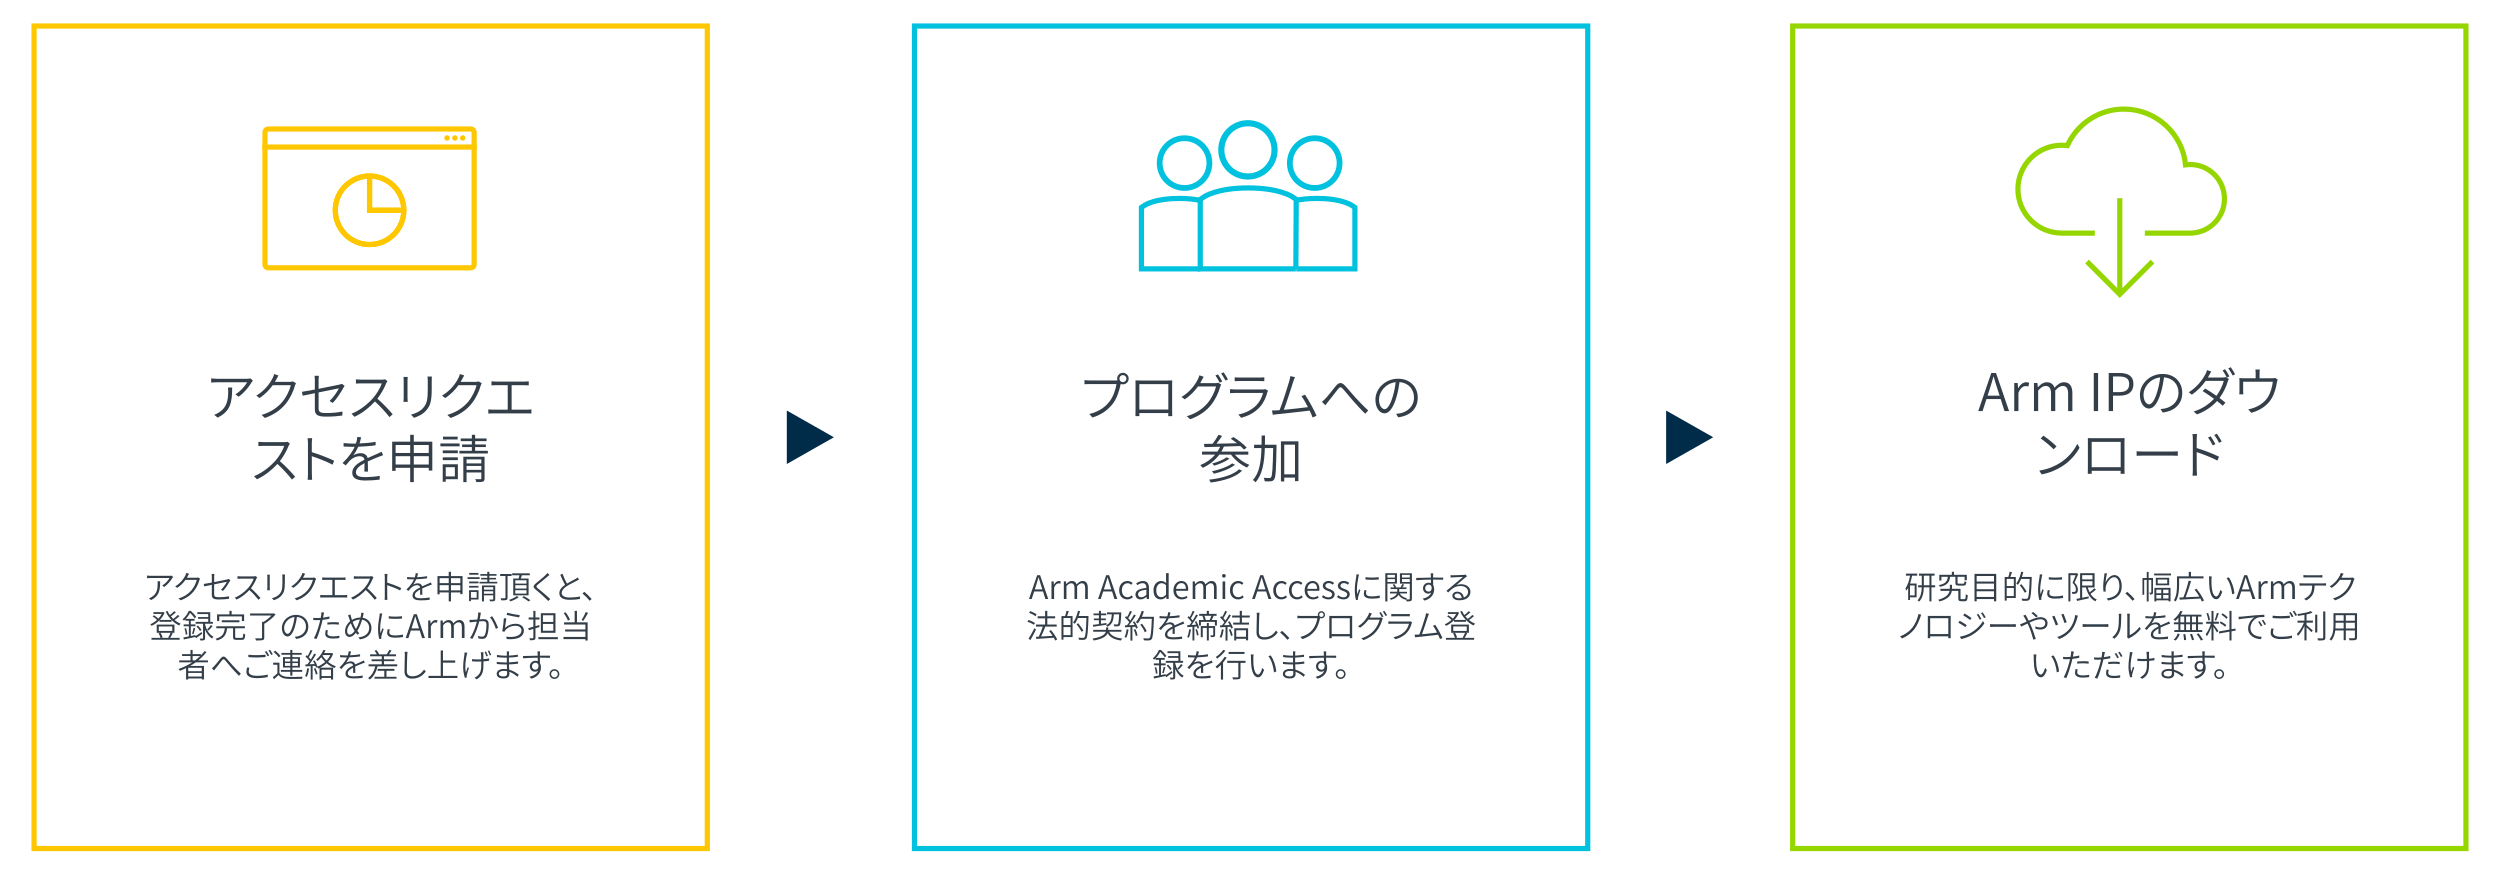 <?xml version="1.0" encoding="UTF-8"?>
<svg id="Layer_1" data-name="Layer 1" xmlns="http://www.w3.org/2000/svg" width="1921" height="672" viewBox="0 0 1921 672">
  <defs>
    <style>
      .cls-1 {
        fill: #002b49;
      }

      .cls-2 {
        fill: #ffc700;
      }

      .cls-3 {
        fill: #333e48;
      }

      .cls-4 {
        stroke: #ffc700;
      }

      .cls-4, .cls-5, .cls-6 {
        stroke-width: 4px;
      }

      .cls-4, .cls-5, .cls-6, .cls-7, .cls-8 {
        fill: none;
        stroke-miterlimit: 10;
      }

      .cls-5, .cls-7, .cls-8 {
        stroke: #00c1de;
      }

      .cls-6 {
        stroke: #95d600;
      }

      .cls-7 {
        stroke-width: 4.44px;
      }

      .cls-8 {
        stroke-width: 4.75px;
      }
    </style>
  </defs>
  <polygon class="cls-1" points="604.58 315.46 604.58 356.54 640.75 336 604.58 315.46"/>
  <polygon class="cls-1" points="1280.25 315.46 1280.25 356.54 1316.42 336 1280.25 315.46"/>
  <rect class="cls-4" x="26.17" y="20" width="517.33" height="632"/>
  <rect class="cls-5" x="702.69" y="20" width="517.33" height="632"/>
  <rect class="cls-6" x="1377.5" y="20" width="517.33" height="632"/>
  <g>
    <path class="cls-3" d="m193.32,293.82c-1.56,2.64-5.36,7.84-10,11.04l-2.4-1.88c3.76-2.16,7.64-6.64,9-9.24h-23.16c-1.44,0-2.96.12-4.48.24v-3.28c1.4.2,3.04.36,4.48.36h23.24c.72,0,2-.12,2.56-.24l1.76,1.68c-.28.36-.72.92-1,1.32Zm-26.08,27.08l-2.64-2.16c1.04-.36,2.44-1,3.48-1.72,6.4-3.84,7.28-9.8,7.28-16.48,0-.92-.04-1.76-.16-2.76h3.2c0,11-1.08,18.16-11.16,23.12Z"/>
    <path class="cls-3" d="m212.33,291.46c-.32.64-.68,1.28-1.08,1.96h11.32c1.08,0,1.88-.12,2.48-.36l2.4,1.44c-.32.52-.68,1.44-.88,2-1.08,4.12-3.56,9.52-7.08,13.84-3.64,4.4-8.4,8.08-15.92,10.84l-2.56-2.36c7.2-2.08,12.28-5.76,15.96-10.04,3.16-3.76,5.64-9.04,6.52-12.8h-13.92c-2.4,3.36-5.72,6.96-10.16,9.88l-2.48-1.84c6.88-4.08,10.88-10,12.6-13.6.36-.68.92-2.04,1.16-3l3.28,1.08c-.6.96-1.24,2.24-1.64,2.96Z"/>
    <path class="cls-3" d="m241.93,302.14c-4.12.84-7.76,1.56-9.36,1.92l-.56-3c1.8-.24,5.64-.92,9.92-1.72v-7.08c0-1.16-.04-2.36-.24-3.52h3.36c-.16,1.16-.24,2.4-.24,3.52v6.52c6.96-1.36,14.28-2.84,15.92-3.24.8-.16,1.52-.4,1.96-.64l2.12,1.6c-.28.4-.68,1.04-.96,1.52-1.84,3.28-4.88,8.24-8.16,11.6l-2.48-1.48c3.04-2.8,6.04-7.32,7.24-9.76-.6.12-8.32,1.68-15.64,3.16v12.16c0,2.8,1.08,3.68,5.92,3.68s8.48-.4,12.44-1.16l-.12,3.08c-3.6.52-7.48.84-12.6.84-7.12,0-8.52-1.92-8.52-5.72v-12.28Z"/>
    <path class="cls-3" d="m296.77,294.46c-1.36,3.48-3.96,8.32-6.8,11.88,4.24,3.64,9.12,8.8,11.76,12l-2.48,2.16c-2.68-3.52-7.04-8.32-11.16-12-4.32,4.64-9.68,9.04-15.72,11.76l-2.28-2.36c6.44-2.52,12.32-7.28,16.52-11.96,2.72-3.08,5.72-7.96,6.76-11.36h-15.96c-1.4,0-3.56.16-3.92.16v-3.24c.44.08,2.68.24,3.92.24h15.68c1.2,0,2.2-.12,2.8-.28l1.8,1.4c-.24.28-.72,1.12-.92,1.6Z"/>
    <path class="cls-3" d="m313.13,292.46v13.32c0,1.04.08,2.32.16,3h-3.28c.08-.6.2-1.84.2-3v-13.32c0-.72-.08-2.12-.16-2.84h3.24c-.08.72-.16,1.96-.16,2.84Zm18.6.24v6.2c0,9.8-1.24,12.88-4.12,16.32-2.56,3.16-6.56,4.84-9.48,5.84l-2.32-2.44c3.6-.92,7.08-2.52,9.56-5.4,2.84-3.36,3.32-6.64,3.32-14.44v-6.08c0-1.32-.08-2.44-.2-3.36h3.36c-.08.92-.12,2.04-.12,3.36Z"/>
    <path class="cls-3" d="m355.05,291.46c-.32.64-.68,1.28-1.08,1.96h11.32c1.08,0,1.88-.12,2.48-.36l2.4,1.44c-.32.52-.68,1.44-.88,2-1.08,4.12-3.56,9.52-7.08,13.84-3.64,4.4-8.4,8.08-15.92,10.84l-2.56-2.36c7.2-2.08,12.28-5.76,15.96-10.04,3.16-3.76,5.64-9.04,6.52-12.8h-13.92c-2.4,3.36-5.72,6.96-10.16,9.88l-2.48-1.84c6.88-4.08,10.88-10,12.6-13.6.36-.68.92-2.04,1.16-3l3.28,1.08c-.6.96-1.24,2.24-1.64,2.96Z"/>
    <path class="cls-3" d="m380.93,293.22h22c1.2,0,2.44-.12,3.36-.2v3.12c-.96-.08-2.24-.16-3.36-.16h-9.8v18.8h11.96c1.2,0,2.24-.12,3.24-.24v3.24c-1.04-.12-2.48-.12-3.24-.12h-26.44c-1.08,0-2.24.04-3.44.12v-3.24c1.16.16,2.36.24,3.44.24h11.48v-18.8h-9.2c-.76,0-2.32.08-3.28.16v-3.12c1.04.12,2.48.2,3.28.2Z"/>
    <path class="cls-3" d="m221.83,342.46c-1.36,3.48-3.96,8.32-6.8,11.88,4.24,3.64,9.12,8.8,11.76,12l-2.48,2.16c-2.68-3.52-7.04-8.32-11.16-12-4.32,4.64-9.68,9.04-15.72,11.76l-2.28-2.36c6.44-2.52,12.32-7.28,16.52-11.96,2.72-3.08,5.72-7.96,6.76-11.36h-15.96c-1.4,0-3.56.16-3.92.16v-3.24c.44.08,2.68.24,3.92.24h15.68c1.2,0,2.2-.12,2.8-.28l1.8,1.4c-.24.28-.72,1.12-.92,1.6Z"/>
    <path class="cls-3" d="m236.63,340.74c0-1.08-.08-2.84-.28-4.04h3.52c-.16,1.2-.28,2.92-.28,4.04v6.68c5.28,1.6,12.84,4.48,17.16,6.64l-1.24,3c-4.36-2.36-11.48-5.12-15.92-6.52.04,6.16.04,12.44.04,13.52,0,1.28.08,3.32.2,4.6h-3.44c.2-1.24.24-3.12.24-4.6v-23.32Z"/>
    <path class="cls-3" d="m276.27,340.74c4.12-.16,8.56-.56,12.36-1.24v2.64c-4,.64-8.96.96-13.32,1.12-1,2.24-2.4,4.68-3.88,6.6,1.64-1.04,3.96-1.64,5.76-1.64,2.64,0,4.76,1.32,5.32,3.76,2.88-1.4,5.48-2.4,7.64-3.4,1.12-.52,2.04-.92,3.08-1.48l1.16,2.68c-.96.28-2.28.8-3.32,1.2-2.32.92-5.32,2.12-8.44,3.6.04,2.32.08,5.8.12,7.8h-2.76c.08-1.6.12-4.36.12-6.52-3.84,2.04-6.6,4.24-6.6,7,0,3.28,3.28,3.76,7.44,3.76,3.08,0,7.36-.36,10.88-.96l-.12,2.88c-3.08.4-7.44.68-10.88.68-5.6,0-10.16-1.16-10.16-5.96s4.68-7.6,9.4-10.04c-.32-1.84-1.84-2.68-3.76-2.68-2.6,0-5.12,1.24-7,2.92-1.16,1.08-2.28,2.56-3.64,4.16l-2.44-1.8c5.24-5.08,7.88-9.32,9.28-12.48h-1.92c-1.72,0-4.32-.08-6.56-.2v-2.72c2.16.28,4.92.44,6.72.44.88,0,1.8,0,2.76-.04.6-1.76.96-3.6,1.04-5.08l2.92.24c-.24,1.24-.56,2.84-1.2,4.76Z"/>
    <path class="cls-3" d="m332.19,339.38v22.2h-2.72v-2.12h-11.52v11h-2.76v-11h-11.2v2.36h-2.64v-22.44h13.84v-5.28h2.76v5.28h14.24Zm-28.2,2.56v6.12h11.2v-6.12h-11.2Zm11.2,15v-6.4h-11.2v6.4h11.2Zm2.76-15v6.12h11.52v-6.12h-11.52Zm11.52,15v-6.4h-11.52v6.4h11.52Z"/>
    <path class="cls-3" d="m353.15,342.94h-14.76v-2.16h14.76v2.16Zm-1.32,25.28h-9.32v1.92h-2.32v-13.4h11.64v11.48Zm-.04-19.96h-11.56v-2.16h11.56v2.16Zm-11.56,3.16h11.56v2.16h-11.56v-2.16Zm11.44-13.72h-11.28v-2.16h11.28v2.16Zm-9.16,21.28v7.08h7v-7.08h-7Zm32.35-12.6v2.08h-21.88v-2.08h9.6v-2.84h-7.52v-2h7.52v-2.6h-8.56v-2.04h8.56v-2.8h2.52v2.8h8.8v2.04h-8.8v2.6h8.24v2h-8.24v2.84h9.76Zm-2.52,21.28c0,1.32-.28,2-1.24,2.4-1,.36-2.64.36-5.08.36-.12-.64-.48-1.6-.8-2.24,1.88.08,3.52.04,4,.04.48-.04.64-.12.64-.6v-4.6h-11.36v7.44h-2.48v-19.52h16.32v16.72Zm-13.84-14.64v3.04h11.36v-3.04h-11.36Zm11.36,8.04v-3.04h-11.36v3.04h11.36Z"/>
  </g>
  <g>
    <path class="cls-3" d="m132.39,444.19c-.97,1.65-3.35,4.9-6.25,6.9l-1.5-1.17c2.35-1.35,4.77-4.15,5.62-5.77h-14.47c-.9,0-1.85.08-2.8.15v-2.05c.87.12,1.9.22,2.8.22h14.52c.45,0,1.25-.08,1.6-.15l1.1,1.05c-.18.23-.45.58-.62.83Zm-16.3,16.92l-1.65-1.35c.65-.22,1.52-.62,2.17-1.08,4-2.4,4.55-6.12,4.55-10.3,0-.58-.03-1.1-.1-1.72h2c0,6.87-.67,11.35-6.97,14.45Z"/>
    <path class="cls-3" d="m144.27,442.72c-.2.4-.43.8-.68,1.22h7.07c.67,0,1.17-.08,1.55-.22l1.5.9c-.2.33-.43.9-.55,1.25-.67,2.57-2.22,5.95-4.42,8.65-2.27,2.75-5.25,5.05-9.95,6.77l-1.6-1.47c4.5-1.3,7.67-3.6,9.97-6.27,1.97-2.35,3.52-5.65,4.07-8h-8.7c-1.5,2.1-3.57,4.35-6.35,6.17l-1.55-1.15c4.3-2.55,6.8-6.25,7.87-8.5.22-.42.57-1.27.72-1.87l2.05.67c-.37.6-.77,1.4-1.02,1.85Z"/>
    <path class="cls-3" d="m162.77,449.39c-2.57.53-4.85.98-5.85,1.2l-.35-1.88c1.12-.15,3.52-.57,6.2-1.07v-4.42c0-.72-.02-1.47-.15-2.2h2.1c-.1.72-.15,1.5-.15,2.2v4.07c4.35-.85,8.92-1.78,9.95-2.03.5-.1.95-.25,1.22-.4l1.32,1c-.17.25-.42.65-.6.95-1.15,2.05-3.05,5.15-5.1,7.25l-1.55-.92c1.9-1.75,3.77-4.57,4.52-6.1-.38.07-5.2,1.05-9.77,1.97v7.6c0,1.75.67,2.3,3.7,2.3s5.3-.25,7.77-.73l-.08,1.92c-2.25.33-4.67.53-7.87.53-4.45,0-5.32-1.2-5.32-3.57v-7.67Z"/>
    <path class="cls-3" d="m197.04,444.59c-.85,2.17-2.47,5.2-4.25,7.42,2.65,2.27,5.7,5.5,7.35,7.5l-1.55,1.35c-1.67-2.2-4.4-5.2-6.97-7.5-2.7,2.9-6.05,5.65-9.82,7.35l-1.42-1.47c4.02-1.57,7.7-4.55,10.32-7.47,1.7-1.92,3.57-4.97,4.22-7.1h-9.97c-.88,0-2.22.1-2.45.1v-2.02c.28.05,1.67.15,2.45.15h9.8c.75,0,1.38-.08,1.75-.17l1.12.88c-.15.17-.45.7-.57,1Z"/>
    <path class="cls-3" d="m207.27,443.34v8.32c0,.65.05,1.45.1,1.88h-2.05c.05-.38.12-1.15.12-1.88v-8.32c0-.45-.05-1.33-.1-1.77h2.03c-.05.45-.1,1.22-.1,1.77Zm11.62.15v3.87c0,6.12-.78,8.05-2.57,10.2-1.6,1.97-4.1,3.02-5.92,3.65l-1.45-1.52c2.25-.58,4.42-1.57,5.97-3.37,1.78-2.1,2.08-4.15,2.08-9.02v-3.8c0-.82-.05-1.52-.12-2.1h2.1c-.05.58-.08,1.28-.08,2.1Z"/>
    <path class="cls-3" d="m233.47,442.72c-.2.4-.42.8-.67,1.22h7.07c.68,0,1.18-.08,1.55-.22l1.5.9c-.2.33-.42.9-.55,1.25-.68,2.57-2.22,5.95-4.42,8.65-2.28,2.75-5.25,5.05-9.95,6.77l-1.6-1.47c4.5-1.3,7.67-3.6,9.97-6.27,1.97-2.35,3.52-5.65,4.07-8h-8.7c-1.5,2.1-3.57,4.35-6.35,6.17l-1.55-1.15c4.3-2.55,6.8-6.25,7.87-8.5.22-.42.58-1.27.72-1.87l2.05.67c-.38.6-.78,1.4-1.03,1.85Z"/>
    <path class="cls-3" d="m249.64,443.82h13.75c.75,0,1.53-.08,2.1-.12v1.95c-.6-.05-1.4-.1-2.1-.1h-6.12v11.75h7.47c.75,0,1.4-.08,2.03-.15v2.02c-.65-.08-1.55-.08-2.03-.08h-16.52c-.67,0-1.4.02-2.15.08v-2.02c.72.1,1.47.15,2.15.15h7.17v-11.75h-5.75c-.47,0-1.45.05-2.05.1v-1.95c.65.08,1.55.12,2.05.12Z"/>
    <path class="cls-3" d="m286.44,444.59c-.85,2.17-2.47,5.2-4.25,7.42,2.65,2.27,5.7,5.5,7.35,7.5l-1.55,1.35c-1.67-2.2-4.4-5.2-6.97-7.5-2.7,2.9-6.05,5.65-9.82,7.35l-1.43-1.47c4.03-1.57,7.7-4.55,10.32-7.47,1.7-1.92,3.57-4.97,4.22-7.1h-9.97c-.88,0-2.22.1-2.45.1v-2.02c.28.05,1.67.15,2.45.15h9.8c.75,0,1.38-.08,1.75-.17l1.12.88c-.15.17-.45.7-.57,1Z"/>
    <path class="cls-3" d="m295.69,443.52c0-.67-.05-1.77-.17-2.52h2.2c-.1.75-.18,1.82-.18,2.52v4.17c3.3,1,8.02,2.8,10.72,4.15l-.78,1.87c-2.72-1.47-7.17-3.2-9.95-4.07.03,3.85.03,7.77.03,8.45,0,.8.05,2.07.12,2.87h-2.15c.12-.77.15-1.95.15-2.87v-14.57Z"/>
    <path class="cls-3" d="m320.47,443.52c2.57-.1,5.35-.35,7.72-.77v1.65c-2.5.4-5.6.6-8.32.7-.62,1.4-1.5,2.92-2.42,4.12,1.03-.65,2.47-1.02,3.6-1.02,1.65,0,2.97.83,3.32,2.35,1.8-.88,3.42-1.5,4.77-2.12.7-.32,1.28-.57,1.92-.92l.73,1.67c-.6.17-1.43.5-2.08.75-1.45.58-3.32,1.32-5.27,2.25.03,1.45.05,3.62.08,4.87h-1.72c.05-1,.07-2.72.07-4.07-2.4,1.28-4.12,2.65-4.12,4.37,0,2.05,2.05,2.35,4.65,2.35,1.92,0,4.6-.22,6.8-.6l-.08,1.8c-1.92.25-4.65.42-6.8.42-3.5,0-6.35-.73-6.35-3.72s2.92-4.75,5.87-6.27c-.2-1.15-1.15-1.67-2.35-1.67-1.62,0-3.2.78-4.37,1.83-.72.67-1.42,1.6-2.27,2.6l-1.52-1.12c3.27-3.17,4.92-5.82,5.8-7.8h-1.2c-1.08,0-2.7-.05-4.1-.12v-1.7c1.35.17,3.07.28,4.2.28.55,0,1.12,0,1.72-.03.38-1.1.6-2.25.65-3.17l1.82.15c-.15.78-.35,1.77-.75,2.97Z"/>
    <path class="cls-3" d="m355.42,442.67v13.87h-1.7v-1.32h-7.2v6.87h-1.72v-6.87h-7v1.47h-1.65v-14.02h8.65v-3.3h1.72v3.3h8.9Zm-17.62,1.6v3.82h7v-3.82h-7Zm7,9.37v-4h-7v4h7Zm1.72-9.37v3.82h7.2v-3.82h-7.2Zm7.2,9.37v-4h-7.2v4h7.2Z"/>
    <path class="cls-3" d="m368.52,444.89h-9.22v-1.35h9.22v1.35Zm-.82,15.8h-5.82v1.2h-1.45v-8.37h7.27v7.17Zm-.03-12.47h-7.22v-1.35h7.22v1.35Zm-7.22,1.97h7.22v1.35h-7.22v-1.35Zm7.15-8.57h-7.05v-1.35h7.05v1.35Zm-5.72,13.3v4.42h4.38v-4.42h-4.38Zm20.22-7.87v1.3h-13.67v-1.3h6v-1.78h-4.7v-1.25h4.7v-1.62h-5.35v-1.27h5.35v-1.75h1.58v1.75h5.5v1.27h-5.5v1.62h5.15v1.25h-5.15v1.78h6.1Zm-1.57,13.3c0,.82-.18,1.25-.78,1.5-.62.22-1.65.22-3.17.22-.08-.4-.3-1-.5-1.4,1.17.05,2.2.03,2.5.03.3-.03.4-.08.4-.38v-2.87h-7.1v4.65h-1.55v-12.2h10.2v10.45Zm-8.65-9.15v1.9h7.1v-1.9h-7.1Zm7.1,5.02v-1.9h-7.1v1.9h7.1Z"/>
    <path class="cls-3" d="m390.02,442.59v16.6c0,1.08-.28,1.55-.97,1.83-.7.27-1.93.32-3.88.3-.07-.45-.3-1.15-.55-1.62,1.47.05,2.85.03,3.22.03.4-.03.55-.15.55-.53v-16.6h-4.07v-1.55h8.82v1.55h-3.12Zm8.55,16.27c-1.6,1.28-4.15,2.52-6.32,3.25-.23-.33-.75-.85-1.05-1.17,2.12-.67,4.67-1.9,5.9-2.97l1.47.9Zm-.05-14.3c.22-.78.45-1.7.62-2.52h-5.6v-1.47h13.55v1.47h-6.07c-.27.88-.55,1.75-.82,2.52h5.97v12.87h-11.8v-12.87h4.15Zm6.05,1.32h-8.62v2.55h8.62v-2.55Zm0,3.77h-8.62v2.57h8.62v-2.57Zm0,3.85h-8.62v2.6h8.62v-2.6Zm-2.07,4.55c1.7.83,3.87,2.17,5.02,3.12l-1.33,1c-1.05-.92-3.2-2.32-4.95-3.22l1.25-.9Z"/>
    <path class="cls-3" d="m420.59,443.12c-1.72,1.55-5.37,4.42-7.25,6-1.52,1.32-1.57,1.72.1,3.1,2.32,1.9,6.7,5.45,9.37,8.15l-1.57,1.42c-.5-.55-1.05-1.12-1.65-1.72-1.8-1.85-5.62-5.1-7.95-7.02-2.35-1.95-2.05-2.97.15-4.85,1.9-1.57,5.75-4.6,7.42-6.32.48-.48,1.08-1.15,1.35-1.6l1.68,1.47c-.5.4-1.25,1.05-1.65,1.37Z"/>
    <path class="cls-3" d="m435.64,448.42c2.4-1.47,5.22-2.8,6.62-3.6.67-.4,1.17-.7,1.7-1.12l.95,1.6c-.52.33-1.1.62-1.82,1-1.7.9-5.22,2.57-7.7,4.2-2.37,1.55-3.77,3.22-3.77,5.15,0,2.12,2.03,3.47,6.07,3.47,2.72,0,6.07-.32,7.97-.82l-.03,1.97c-1.82.32-4.77.62-7.87.62-4.65,0-7.97-1.4-7.97-5.05,0-2.52,1.6-4.57,4.35-6.45-1.15-2.05-2.47-5-3.65-7.75l1.77-.75c.97,2.77,2.27,5.52,3.37,7.52Z"/>
    <path class="cls-3" d="m447.55,456.02l1.45-1.27c1.8,1.45,4.02,3.7,5.62,5.57l-1.52,1.3c-1.62-2.02-3.78-4.15-5.55-5.6Z"/>
    <path class="cls-3" d="m137.94,473.42c-1.12,1.05-2.57,2.17-3.82,3.02,1.45,1.2,3.05,2.17,4.7,2.82-.4.33-.88.92-1.15,1.35-2.12-.95-4.12-2.42-5.87-4.2v1.37h-9.2v-1.2c-1.85,1.87-4.02,3.35-6.12,4.32-.22-.35-.67-.92-1-1.22,1.72-.73,3.57-1.9,5.17-3.35-.8-.88-2.17-1.95-3.35-2.67l.9-.92c1.22.72,2.65,1.8,3.45,2.62,1.05-1.1,1.97-2.32,2.62-3.62h-6.4v-1.4h7.2l.3-.1,1.07.58c-.82,2.1-2.12,3.97-3.62,5.55h8.92c-1.82-1.88-3.35-4.07-4.42-6.47l1.4-.45c.5,1.1,1.1,2.15,1.82,3.17,1.17-.9,2.52-2.12,3.37-3.02l1.25.9c-1.12,1.08-2.6,2.27-3.85,3.12.55.7,1.17,1.35,1.82,1.97,1.22-.92,2.67-2.15,3.55-3.07l1.25.9Zm-5.22,13.15c-.62,1.27-1.32,2.62-1.97,3.57h7.3v1.42h-21.64v-1.42h6.95c-.25-.97-.88-2.45-1.52-3.52l1.4-.4h-2.82v-6.27h13.62v6.27h-2.53l1.22.35Zm-10.72-1.75h10.37v-3.47h-10.37v3.47Zm1.35,1.4c.7,1.1,1.35,2.57,1.62,3.55l-1.2.38h6.27l-.82-.25c.62-.97,1.42-2.55,1.87-3.67h-7.75Z"/>
    <path class="cls-3" d="m155.44,486.92c-1.6,1.25-3.32,2.5-4.8,3.5l-.58-.97c-3.15.65-6.37,1.35-8.8,1.9l-.35-1.55c1.17-.2,2.62-.47,4.22-.8v-7.77h-4v-1.45h4v-2.8h-2.65v-1.15c-.35.37-.72.72-1.12,1.07-.25-.33-.75-.83-1.05-1.02,2.27-1.9,3.9-4.47,4.75-6.47h1.53c1.5,1.35,3.32,3.25,4.17,4.52l-1.12,1.23c-.75-1.15-2.25-2.97-3.6-4.25-.77,1.42-1.85,3.1-3.3,4.65h6.77v1.42h-2.9v2.8h3.62v1.45h-3.62v7.47l3.5-.7.1.82c1.28-.8,3.03-1.97,4.72-3.17l.5,1.27Zm-12.5-4.27c.53,1.52.93,3.47,1.03,4.75l-1.25.35c-.05-1.33-.45-3.27-.95-4.82l1.17-.27Zm4.65,4.35c.38-1.22.85-3.25,1.08-4.57l1.32.33c-.4,1.55-.88,3.37-1.27,4.55l-1.12-.3Zm9.97-7.17c.8,3.32,2.7,7.42,6.47,9.42-.33.3-.83.95-1.07,1.38-2.68-1.62-4.35-4.27-5.4-6.77v6.52c0,.83-.15,1.27-.75,1.52-.55.25-1.47.25-2.85.25-.05-.4-.25-1.02-.45-1.47.97.03,1.85.03,2.12.03.3-.03.38-.08.38-.35v-11.07h-5.67v-1.45h9.67v-2.35h-7.87v-1.35h7.87v-2.27h-8.37v-1.45h9.9v7.42h2.07v1.45h-6.05v.55Zm-3.9,5c-.52-.95-1.67-2.4-2.72-3.42l1.12-.72c1.08.97,2.25,2.4,2.8,3.35l-1.2.8Zm5.42-1c.95-.95,2.25-2.5,2.95-3.6l1.33.85c-.98,1.22-2.22,2.57-3.22,3.5l-1.05-.75Z"/>
    <path class="cls-3" d="m185.66,490.16c.98,0,1.15-.45,1.22-3.35.38.25,1.08.52,1.53.65-.2,3.37-.67,4.22-2.62,4.22h-3.95c-2.17,0-2.77-.5-2.77-2.35v-6.55h-4.57c-.55,4.57-2.1,7.77-7.82,9.37-.18-.38-.62-1.05-1-1.38,5.32-1.32,6.6-4.1,7.07-8h-6.55v-1.57h21.97v1.57h-7.45v6.52c0,.72.2.85,1.27.85h3.67Zm-17.2-12.95h-1.67v-5.1h9.5v-2.72h1.7v2.72h9.6v5.1h-1.72v-3.55h-17.4v3.55Zm1.92.92v-1.52h13.6v1.52h-13.6Z"/>
    <path class="cls-3" d="m211.76,472.19c-2.17,2.58-5.65,5.4-8.7,7.12v10.62c0,1.17-.3,1.67-1.25,1.95-.9.25-2.52.25-5.1.25-.08-.45-.4-1.17-.68-1.65,2.12.08,4.05.08,4.6.05.55-.02.72-.17.72-.62v-12.07h1.15c2.15-1.28,4.47-3.17,6.07-4.85h-16.4v-1.62h17.92l.38-.12,1.27.95Z"/>
    <path class="cls-3" d="m227.54,490.96l-1.02-1.65c.77-.08,1.55-.17,2.12-.3,3.2-.72,6.47-3.12,6.47-7.57,0-3.8-2.53-7.05-6.95-7.37-.32,2.37-.8,4.97-1.5,7.3-1.52,5.15-3.5,7.7-5.72,7.7s-4.35-2.45-4.35-6.57c0-5.35,4.8-10.05,10.82-10.05s9.5,4.1,9.5,9.07c0,5.25-3.5,8.7-9.37,9.45Zm-6.52-3.92c1.18,0,2.6-1.67,3.9-6.07.65-2.12,1.15-4.55,1.4-6.87-4.9.55-8,4.75-8,8.27,0,3.25,1.53,4.67,2.7,4.67Z"/>
    <path class="cls-3" d="m248.62,472.57c-.12.6-.25,1.28-.4,2.02,1.67-.2,3.37-.5,4.92-.9v1.75c-1.65.38-3.5.67-5.27.85-.25,1.1-.52,2.27-.82,3.37-.9,3.55-2.57,8.72-3.87,11.42l-1.97-.67c1.52-2.57,3.25-7.62,4.17-11.17.23-.85.48-1.82.7-2.8-.88.08-1.7.1-2.45.1-1.08,0-1.95-.03-2.88-.1l-.05-1.72c1.15.15,2.08.18,2.97.18.85,0,1.77-.05,2.75-.12.2-.95.35-1.78.42-2.3.08-.67.12-1.5.08-2l2.12.18c-.15.52-.33,1.45-.43,1.92Zm2.95,14.02c0,1.2.68,2.4,4.38,2.4,1.62,0,3.35-.17,4.85-.5l-.07,1.82c-1.35.17-3,.35-4.8.35-3.88,0-6.02-1.17-6.02-3.65,0-.9.17-1.8.38-2.88l1.67.17c-.22.83-.38,1.6-.38,2.27Zm4.52-8.52c1.47,0,3,.05,4.32.2l-.05,1.7c-1.3-.15-2.75-.27-4.2-.27-1.53,0-3.07.07-4.6.25v-1.67c1.3-.12,2.95-.2,4.52-.2Z"/>
    <path class="cls-3" d="m279.09,472.82c-.12.6-.28,1.2-.43,1.83,4,.62,6.77,3.7,6.77,7.97,0,4.92-3.52,7.95-8.92,8.7l-1.02-1.58c5.17-.47,8.2-3.2,8.2-7.2,0-3.3-2.12-5.82-5.45-6.37-.97,3.27-2.32,6.65-3.7,8.6.5.67,1.02,1.3,1.58,1.82l-1.4,1.15c-.42-.48-.85-.97-1.25-1.52-1.5,1.87-3.07,3.2-4.95,3.2s-3.4-1.55-3.4-4.42,1.62-5.85,3.9-7.7c-.27-.8-.55-1.6-.77-2.35-.23-.78-.5-1.6-.8-2.2l1.85-.6c.15.67.35,1.5.53,2.2.17.6.38,1.27.62,2,2.15-1.3,4.35-1.82,6.57-1.82.15-.65.3-1.3.4-1.92.08-.45.15-1.25.15-1.8l1.92.17c-.17.6-.3,1.4-.4,1.85Zm-10.4,14.85c1.3,0,2.67-1.32,3.8-2.85-.22-.35-.47-.75-.7-1.15-.7-1.12-1.47-2.87-2.2-4.77-1.75,1.6-2.85,3.97-2.85,6,0,1.72.78,2.77,1.95,2.77Zm4.82-4.37c1.1-1.77,2.25-4.5,3.07-7.22-2.02.05-3.9.68-5.62,1.8.62,1.72,1.35,3.42,1.95,4.42.2.33.4.65.6,1Z"/>
    <path class="cls-3" d="m293.37,473.09c-.5,2.45-1.25,6.8-1.25,9.67,0,1.32.1,2.47.25,3.82.42-1.17,1.05-2.8,1.47-3.85l.97.72c-.62,1.72-1.55,4.35-1.77,5.52-.08.35-.12.83-.12,1.1.02.27.08.6.1.85l-1.6.12c-.5-1.8-.93-4.65-.93-8.02,0-3.65.85-7.95,1.15-10.05.07-.55.15-1.12.15-1.65l2,.17c-.12.43-.33,1.12-.42,1.58Zm5.77,12.82c0,1.15.78,2.35,4.35,2.35,2.22,0,4.2-.2,6.17-.67l.05,1.88c-1.55.32-3.67.52-6.2.52-4.17,0-6.02-1.35-6.02-3.67,0-.8.15-1.67.4-2.87l1.62.15c-.25.92-.38,1.65-.38,2.32Zm9.77-12.42v1.8c-2.62.3-7.52.3-10.17,0l-.02-1.8c2.67.48,7.75.38,10.2,0Z"/>
    <path class="cls-3" d="m317.99,471.97h2.27l6.27,18.3h-2.2l-1.82-5.77h-6.82l-1.88,5.77h-2.07l6.25-18.3Zm-1.78,10.9h5.77l-.95-2.97c-.7-2.07-1.27-4.05-1.9-6.2h-.1c-.6,2.17-1.2,4.12-1.87,6.2l-.95,2.97Z"/>
    <path class="cls-3" d="m329.02,476.77h1.65l.2,2.47h.08c.92-1.7,2.3-2.82,3.82-2.82.58,0,.97.08,1.42.3l-.4,1.77c-.45-.15-.75-.22-1.27-.22-1.15,0-2.55.85-3.47,3.2v8.8h-2.03v-13.5Z"/>
    <path class="cls-3" d="m338.49,476.77h1.65l.2,2h.08c1.17-1.3,2.62-2.35,4.2-2.35,2.1,0,3.2,1.02,3.72,2.62,1.45-1.55,2.87-2.62,4.5-2.62,2.75,0,4.1,1.82,4.1,5.27v8.57h-2.05v-8.32c0-2.6-.82-3.75-2.62-3.75-1.1,0-2.25.72-3.55,2.2v9.87h-2.02v-8.32c0-2.6-.83-3.75-2.65-3.75-1.05,0-2.25.72-3.52,2.2v9.87h-2.02v-13.5Z"/>
    <path class="cls-3" d="m369.27,472.19c-.15.7-.4,2.3-.67,3.72,1.22-.1,2.33-.17,2.95-.17,2.15,0,3.97.8,3.97,4.12,0,2.97-.42,6.95-1.45,9.02-.8,1.65-2.02,2.05-3.57,2.05-.97,0-2.15-.2-2.92-.38l-.3-1.88c1.05.35,2.35.53,3.07.53.93,0,1.7-.2,2.22-1.33.83-1.75,1.22-5.05,1.22-7.8,0-2.35-1.1-2.77-2.7-2.77-.62,0-1.7.08-2.85.17-.9,3.57-2.6,9.17-5.3,13.47l-1.8-.72c2.57-3.42,4.47-9.25,5.27-12.57-1.37.15-2.65.28-3.32.35-.55.08-1.55.2-2.17.27l-.2-1.95c.77.05,1.4.03,2.17,0,.82-.03,2.35-.15,3.9-.28.4-1.8.68-3.77.68-5.47l2.07.2c-.1.42-.2.92-.28,1.4Zm13.45,10.22l-1.7.83c-.75-2.55-2.75-6.95-4.5-8.97l1.62-.75c1.55,2,3.75,6.57,4.57,8.9Z"/>
    <path class="cls-3" d="m388.02,482.47c2.42-2.17,5.2-3.17,8.27-3.17,3.72,0,6.27,2.22,6.27,5.15,0,4.42-4.02,7.37-13.1,6.62l-.55-1.83c7.97.95,11.8-1.4,11.8-4.87,0-2.05-1.92-3.52-4.52-3.52-3.37,0-6.1,1.27-7.9,3.42-.35.42-.55.83-.7,1.22l-1.67-.42c.5-2.25,1.12-7.55,1.27-10.07l1.88.25c-.35,1.75-.78,5.57-1.05,7.22Zm11.35-9.77l-.42,1.7c-2.35-.33-7.75-1.4-9.65-1.92l.45-1.7c2.1.67,7.42,1.7,9.62,1.92Z"/>
    <path class="cls-3" d="m414.57,481.77c-1.03.33-2.1.65-3.12.95v7.22c0,1.02-.25,1.45-.85,1.7-.62.3-1.62.33-3.35.33-.05-.42-.3-1.1-.5-1.55,1.2.05,2.3.03,2.6.03.35,0,.47-.12.47-.47v-6.75l-3.4,1.03-.5-1.6c1.07-.28,2.42-.65,3.9-1.08v-5.55h-3.6v-1.55h3.6v-5.07h1.62v5.07h3.1v1.55h-3.1v5.1c.95-.27,1.92-.57,2.9-.87l.23,1.52Zm14.1,7.8v1.58h-14.97v-1.58h14.97Zm-1.85-3.35h-11.22v-15.02h11.22v15.02Zm-1.65-13.45h-8v5.1h8v-5.1Zm0,6.67h-8v5.22h8v-5.22Z"/>
    <path class="cls-3" d="m443.34,478.22h8.2v13.97h-1.72v-1.1h-16.85v-1.65h16.85v-4.15h-15.57v-1.6h15.57v-3.82h-16.37v-1.65h8.12v-8.85h1.77v8.85Zm-6.95-1.35c-.55-1.6-1.92-4.02-3.25-5.75l1.47-.62c1.4,1.75,2.75,4.1,3.35,5.67l-1.58.7Zm15.47-5.97c-1.1,2.1-2.5,4.55-3.65,6.17l-1.37-.6c1.1-1.62,2.5-4.27,3.27-6.2l1.75.62Z"/>
    <path class="cls-3" d="m150.38,508.97c-1.38.98-2.8,1.88-4.25,2.72h10.6v10.35h-1.7v-.72h-10.4v.82h-1.65v-8.75c-1.55.75-3.1,1.45-4.7,2.05-.22-.35-.75-1.02-1.07-1.38,3.7-1.3,7.25-3.02,10.47-5.1h-9.97v-1.5h8.67v-3.37h-6.47v-1.47h6.47v-3.22h1.62v3.22h6.35v.97c1.05-1.05,2-2.17,2.9-3.32l1.4.77c-1.8,2.35-3.97,4.52-6.32,6.42h7.47v1.5h-9.42Zm4.65,4.15h-10.4v2.62h10.4v-2.62Zm0,6.75v-2.77h-10.4v2.77h10.4Zm-5.2-12.4c1.43-1.05,2.78-2.17,4-3.37h-5.82v3.37h1.82Z"/>
    <path class="cls-3" d="m164.58,511.92c1.35-1.37,3.47-4.27,4.95-6.02,1.43-1.67,2.65-1.92,4.27-.25,1.47,1.5,3.37,3.95,5,5.7,1.5,1.65,4.02,4.32,6.25,6.3l-1.4,1.62c-1.92-1.8-4.22-4.4-5.95-6.35-1.62-1.85-3.55-4.25-4.7-5.52-1.1-1.22-1.57-1.02-2.47.08-1.2,1.47-3.3,4.27-4.6,5.85-.5.65-1.08,1.37-1.45,1.87l-1.65-1.67c.6-.45,1.1-.95,1.75-1.6Z"/>
    <path class="cls-3" d="m191.13,515.97c0,2,2,3.32,6.07,3.32,3.47,0,6.7-.38,8.52-.98l.03,1.88c-1.72.5-4.92.9-8.5.9-4.97,0-7.92-1.65-7.92-4.72,0-1.27.27-2.45.52-3.45l1.8.17c-.35,1-.52,1.95-.52,2.88Zm6.27-12.55c2.4,0,4.87-.18,6.67-.35v1.83c-1.7.1-4.38.3-6.65.3-2.5,0-4.62-.12-6.57-.28v-1.82c1.78.22,4.07.33,6.55.33Zm9.45.3l-1.25.57c-.5-1.02-1.35-2.55-2.05-3.47l1.22-.53c.62.88,1.55,2.4,2.07,3.42Zm2.77-1l-1.25.55c-.55-1.08-1.38-2.5-2.1-3.45l1.22-.52c.67.92,1.62,2.5,2.12,3.42Z"/>
    <path class="cls-3" d="m214.73,517.24c1.22,1.9,3.5,2.77,6.5,2.87,2.72.12,8.42.05,11.35-.12-.2.38-.47,1.12-.53,1.62-2.75.1-8.05.15-10.8.05-3.32-.12-5.62-1.02-7.2-3-1.12,1.1-2.28,2.17-3.5,3.25l-.9-1.57c1.05-.83,2.35-1.88,3.5-2.95v-6.62h-3.25v-1.57h4.82v8.05Zm-.57-12.12c-.72-1.25-2.42-3-3.97-4.2l1.28-.92c1.55,1.15,3.27,2.87,4.05,4.1l-1.35,1.02Zm8.9,11.1h-7.22v-1.42h7.22v-1.88h-5.6v-8h5.6v-1.82h-6.82v-1.4h6.82v-2.3h1.6v2.3h7.17v1.4h-7.17v1.82h5.82v8h-5.82v1.88h7.57v1.42h-7.57v2.95h-1.6v-2.95Zm-4.07-7.9h4.07v-2.12h-4.07v2.12Zm4.07,3.35v-2.15h-4.07v2.15h4.07Zm1.6-5.47v2.12h4.25v-2.12h-4.25Zm4.25,3.32h-4.25v2.15h4.25v-2.15Z"/>
    <path class="cls-3" d="m237.53,513.77c-.35,2.35-.97,4.75-1.8,6.32-.28-.2-.95-.5-1.33-.62.85-1.55,1.37-3.75,1.67-5.97l1.45.27Zm18.47-11.42c-.9,2.4-2.27,4.47-3.92,6.22,1.82,1.47,3.92,2.7,6.02,3.42-.35.3-.83.92-1.08,1.35-2.1-.85-4.2-2.12-6.05-3.7-1.53,1.4-3.25,2.52-5.02,3.42h10v9.07h-1.6v-1.22h-7.27v1.27h-1.55v-8.9c-.35.15-.67.3-1.03.45-.15-.33-.5-.8-.8-1.12l-.93.42c-.1-.42-.25-.9-.45-1.42l-2.1.12v10.47h-1.47v-10.37c-1.47.07-2.85.17-4,.25l-.12-1.53,1.6-.07c.58-.7,1.17-1.55,1.77-2.45-.8-1.1-2.1-2.52-3.27-3.55l.85-1.07c.25.22.52.45.77.7.85-1.42,1.77-3.32,2.3-4.72l1.45.58c-.82,1.65-1.88,3.67-2.82,5.02.6.6,1.15,1.22,1.55,1.77,1-1.6,1.92-3.22,2.6-4.57l1.43.65c-1.43,2.42-3.35,5.4-5.02,7.6l3.92-.2c-.38-.8-.8-1.6-1.22-2.3l1.2-.47c.95,1.47,1.85,3.4,2.25,4.75,2.1-.85,4.12-2.08,5.87-3.62-1.15-1.1-2.15-2.3-2.97-3.6-.82,1.05-1.77,2.02-2.85,2.92-.27-.35-.8-.82-1.12-1.02,2.72-2.17,4.65-5.17,5.62-7.5l1.62.27c-.33.7-.7,1.42-1.12,2.17h5.65l.32-.08,1,.58Zm-13.6,11c.7,1.42,1.37,3.3,1.62,4.52l-1.3.45c-.23-1.25-.88-3.12-1.55-4.57l1.23-.4Zm4.67,1.2v4.92h7.27v-4.92h-7.27Zm.72-10.77c.8,1.35,1.87,2.62,3.1,3.8,1.23-1.25,2.22-2.67,2.95-4.25h-5.75l-.3.45Z"/>
    <path class="cls-3" d="m268.98,503.52c2.57-.1,5.35-.35,7.72-.77v1.65c-2.5.4-5.6.6-8.32.7-.62,1.4-1.5,2.92-2.42,4.12,1.03-.65,2.47-1.02,3.6-1.02,1.65,0,2.97.83,3.32,2.35,1.8-.88,3.42-1.5,4.77-2.12.7-.32,1.28-.57,1.92-.92l.73,1.67c-.6.17-1.43.5-2.08.75-1.45.58-3.32,1.32-5.27,2.25.03,1.45.05,3.62.08,4.87h-1.72c.05-1,.07-2.72.07-4.07-2.4,1.28-4.12,2.65-4.12,4.37,0,2.05,2.05,2.35,4.65,2.35,1.92,0,4.6-.22,6.8-.6l-.08,1.8c-1.92.25-4.65.42-6.8.42-3.5,0-6.35-.73-6.35-3.72s2.92-4.75,5.87-6.27c-.2-1.15-1.15-1.67-2.35-1.67-1.62,0-3.2.78-4.37,1.83-.72.67-1.42,1.6-2.27,2.6l-1.52-1.12c3.27-3.17,4.92-5.82,5.8-7.8h-1.2c-1.08,0-2.7-.05-4.1-.12v-1.7c1.35.17,3.07.28,4.2.28.55,0,1.12,0,1.72-.03.38-1.1.6-2.25.65-3.17l1.82.15c-.15.78-.35,1.77-.75,2.97Z"/>
    <path class="cls-3" d="m305.25,510.49v1.5h-15.12c-1.08,4.45-3.05,7.9-5.92,10.17-.28-.28-.95-.9-1.38-1.15,2.77-1.95,4.6-5.1,5.55-9.02h-5.17v-1.5h10.15v-2.45h-7.82v-1.42h7.82v-2.33h-9v-1.5h5.2c-.4-.88-1.1-1.92-1.77-2.75l1.4-.57c.85.95,1.72,2.25,2.07,3.15l-.37.17h6.62l-.28-.1c.62-.9,1.45-2.37,1.9-3.35l1.72.52c-.62,1.03-1.33,2.1-1.95,2.92h5.4v1.5h-9.27v2.33h8.02v1.42h-8.02v2.45h10.22Zm-8.27,9.55h7.72v1.47h-16.92v-1.47h7.52v-4.6h-5.15v-1.47h12.92v1.47h-6.1v4.6Z"/>
    <path class="cls-3" d="m312.93,503.22c-.12,2.85-.3,8.82-.3,12.67,0,2.77,1.75,3.77,4.2,3.77,4.67,0,7.25-2.6,9.05-5.17l1.25,1.5c-1.72,2.38-4.9,5.47-10.35,5.47-3.5,0-5.97-1.42-5.97-5.47,0-3.77.27-10.05.27-12.77,0-.88-.05-1.7-.2-2.38h2.28c-.12.8-.2,1.6-.23,2.38Z"/>
    <path class="cls-3" d="m351.5,519.32v1.65h-22.27v-1.65h9.42v-19.52h1.72v7.72h9.42v1.67h-9.42v10.12h11.12Z"/>
    <path class="cls-3" d="m358.66,503.09c-.83,3.8-1.67,9.3-.68,13.57.35-1.1.9-2.67,1.38-3.97l.97.57c-.57,1.67-1.35,4.22-1.62,5.42-.08.35-.12.83-.1,1.12.03.22.05.55.08.8l-1.5.2c-.5-1.55-1.3-4.77-1.3-7.9,0-4.07.68-7.9.98-10,.1-.53.12-1.15.12-1.58l2.07.23c-.12.42-.3,1.07-.4,1.52Zm12.75-.47c-.02.55.03,2.3.05,3.9,1.57-.12,3.12-.33,4.4-.62l-.03,1.83c-1.22.22-2.75.38-4.35.47v.83c0,5.72.08,9.87-5.27,13l-1.62-1.27c.75-.3,1.72-.9,2.32-1.47,2.82-2.4,2.9-5.35,2.9-10.25v-.73c-1,.03-2,.05-2.97.05-1.22,0-3.05-.08-4.1-.15v-1.77c1.07.17,2.72.27,4.07.27.98,0,1.97-.02,2.97-.07-.05-1.6-.1-3.35-.15-3.97-.05-.58-.15-1.07-.25-1.45h2.1c-.05.38-.08.87-.08,1.42Zm3.52,1.4l-1.17.42c-.35-1.1-.92-2.57-1.4-3.52l1.12-.35c.45.9,1.1,2.45,1.45,3.45Zm2.52-.78l-1.15.4c-.4-1.12-.95-2.55-1.48-3.47l1.12-.35c.47.9,1.1,2.4,1.5,3.42Z"/>
    <path class="cls-3" d="m391.1,502.14c0,.33-.03.9-.03,1.62,2.28-.1,4.62-.33,6.85-.7l-.03,1.65c-2.05.23-4.42.48-6.82.58v3.67c2.38-.1,4.72-.32,7.02-.67v1.67c-2.4.33-4.62.5-7,.58.05,1.37.12,2.77.18,4.02,3.35.9,5.95,2.77,7.35,3.9l-1.03,1.57c-1.5-1.35-3.65-2.92-6.22-3.82.03.7.05,1.27.05,1.67,0,1.67-1.05,3.45-4.3,3.45-3.55,0-5.47-1.22-5.47-3.6,0-2.22,2.15-3.72,5.7-3.72.77,0,1.5.05,2.22.17-.05-1.2-.08-2.47-.12-3.6h-1.42c-1.75,0-4.5-.15-6.3-.35l-.02-1.67c1.8.3,4.62.47,6.32.47.47,0,.92,0,1.4-.02v-3.67c-.38.03-.78.03-1.15.03-1.77,0-4.87-.25-6.42-.42l-.02-1.67c1.58.3,4.72.55,6.42.55h1.18v-1.85c0-.42-.03-1.17-.08-1.47h1.88c-.05.42-.1.9-.12,1.65Zm-4.17,17.65c1.45,0,2.72-.45,2.72-2.25,0-.47,0-1.1-.03-1.8-.8-.15-1.62-.25-2.47-.25-2.5,0-3.85.97-3.85,2.17s1.02,2.12,3.62,2.12Z"/>
    <path class="cls-3" d="m414.88,501.99c-.02.42-.02,1.05-.02,1.8h.52c3.12,0,6.1.03,7.22.03v1.65c-1.37-.08-3.6-.12-7.25-.12h-.5c0,1.47.02,3.05.05,4.22.5.82.78,1.9.78,3.12,0,3.4-1.6,7.1-7.37,8.82l-1.5-1.45c3.45-.83,5.75-2.32,6.67-4.75-.62.55-1.42.83-2.32.83-2.12,0-4.05-1.47-4.05-4.12,0-2.42,1.97-4.27,4.3-4.27.67,0,1.27.12,1.8.35,0-.78-.03-1.78-.03-2.72-3.82.02-8.12.2-11.27.45l-.05-1.75c2.75-.05,7.47-.2,11.3-.25-.02-.77-.02-1.42-.05-1.8-.03-.62-.12-1.3-.15-1.5h2.02c-.03.27-.1,1.17-.1,1.47Zm-3.45,12.6c1.55,0,2.5-1.25,2.32-3.6-.4-1.25-1.3-1.77-2.35-1.77-1.37,0-2.62,1.1-2.62,2.77s1.2,2.6,2.65,2.6Z"/>
    <path class="cls-3" d="m429.81,517.94c0,2.1-1.68,3.77-3.78,3.77s-3.75-1.67-3.75-3.77,1.7-3.75,3.75-3.75,3.78,1.67,3.78,3.75Zm-1.18,0c0-1.4-1.15-2.58-2.6-2.58s-2.57,1.17-2.57,2.58,1.18,2.6,2.57,2.6,2.6-1.15,2.6-2.6Z"/>
  </g>
  <g>
    <path class="cls-3" d="m862.83,286.46c2.44,0,4.44,2,4.44,4.48s-2,4.4-4.44,4.4c-.6,0-1.16-.12-1.68-.32-.04.12-.04.24-.08.36-.84,4.24-2.8,10.76-5.96,14.8-3.64,4.68-8.32,8.32-15.68,10.64l-2.4-2.68c7.72-1.96,12.2-5.36,15.56-9.68,2.88-3.68,4.8-9.44,5.32-13.36h-20.76c-1.56,0-2.84.08-3.84.12v-3.16c1.08.16,2.56.28,3.88.28h20.32c.32,0,.72,0,1.12-.04-.12-.44-.2-.88-.2-1.36,0-2.48,1.96-4.48,4.4-4.48Zm0,7.16c1.48,0,2.72-1.2,2.72-2.68s-1.24-2.72-2.72-2.72-2.68,1.2-2.68,2.72,1.2,2.68,2.68,2.68Z"/>
    <path class="cls-3" d="m875.95,292.38h21.36c.84,0,2.28,0,3.44-.08-.08.96-.08,2.04-.08,2.96v19.76c0,1.24.08,4.2.08,4.72h-3.08c.04-.32.04-1.28.08-2.32h-22.28c.04,1,.04,1.96.04,2.32h-3.04c0-.6.08-3.4.08-4.72v-19.76c0-.84,0-2-.04-2.96,1.56.08,2.52.08,3.44.08Zm-.48,22.28h22.28v-19.48h-22.28v19.48Z"/>
    <path class="cls-3" d="m923.27,292.46c-.32.64-.68,1.28-1.08,1.96h11.32c1.08,0,1.88-.12,2.48-.36l2.4,1.44c-.32.52-.68,1.4-.88,2-1.08,4.08-3.56,9.52-7.08,13.84-3.64,4.4-8.4,8.04-15.92,10.8l-2.56-2.32c7.2-2.12,12.28-5.76,15.96-10.08,3.16-3.76,5.64-9,6.52-12.76h-13.92c-2.4,3.36-5.72,6.96-10.16,9.88l-2.48-1.84c6.88-4.08,10.88-10.04,12.6-13.64.36-.64.92-2.04,1.16-3l3.28,1.12c-.6.96-1.24,2.24-1.64,2.96Zm15.92.68l-2,.92c-.76-1.64-2.16-4.04-3.24-5.56l1.96-.84c1,1.44,2.44,3.84,3.28,5.48Zm4.4-1.6l-1.96.88c-.88-1.72-2.2-4-3.32-5.48l1.92-.84c1.04,1.48,2.6,3.96,3.36,5.44Z"/>
    <path class="cls-3" d="m973.87,301.34c-1.04,3.96-2.84,8.16-5.84,11.44-4.2,4.6-9.2,6.88-14.28,8.28l-2.2-2.52c5.56-1.16,10.64-3.72,14.08-7.4,2.48-2.6,4.16-6.16,4.88-9.2h-21.56c-.96,0-2.4.04-3.8.16v-3.04c1.4.12,2.72.2,3.8.2h21.28c.84,0,1.68-.08,2.08-.28l2.04,1.28c-.16.36-.4.8-.48,1.08Zm-21.68-11.24h15.84c1.24,0,2.56-.04,3.48-.2v3c-.92-.08-2.2-.12-3.56-.12h-15.76c-1.16,0-2.4.04-3.44.12v-3c1.04.16,2.2.2,3.44.2Z"/>
    <path class="cls-3" d="m993.71,293.34c-1.16,3.72-5.24,16.48-7.24,21.56,6.08-.56,14.16-1.48,18.56-2.04-1.64-3.24-3.44-6.44-4.96-8.4l2.68-1.2c2.8,4.08,7.2,12.16,8.84,16.2l-2.96,1.36c-.52-1.4-1.32-3.32-2.28-5.32-6.08.76-19.72,2.28-25.12,2.8-1,.08-2.12.24-3.24.4l-.56-3.32c1.16.04,2.48,0,3.64-.04.64-.04,1.36-.08,2.16-.16,2.16-5.32,6.4-18.52,7.48-22.44.48-1.8.64-2.68.76-3.72l3.6.76c-.4.92-.84,1.88-1.36,3.56Z"/>
    <path class="cls-3" d="m1018.55,306.18c2.16-2.2,5.56-6.84,7.92-9.64,2.28-2.68,4.24-3.08,6.84-.4,2.36,2.4,5.4,6.32,8,9.12,2.4,2.64,6.44,6.92,10,10.08l-2.24,2.6c-3.08-2.88-6.76-7.04-9.52-10.16-2.6-2.96-5.68-6.8-7.52-8.84-1.76-1.96-2.52-1.64-3.96.12-1.92,2.36-5.28,6.84-7.36,9.36-.8,1.04-1.72,2.2-2.32,3l-2.64-2.68c.96-.72,1.76-1.52,2.8-2.56Z"/>
    <path class="cls-3" d="m1074.39,320.66l-1.64-2.64c1.24-.12,2.48-.28,3.4-.48,5.12-1.16,10.36-5,10.36-12.12,0-6.08-4.04-11.28-11.12-11.8-.52,3.8-1.28,7.96-2.4,11.68-2.44,8.24-5.6,12.32-9.16,12.32s-6.96-3.92-6.96-10.52c0-8.56,7.68-16.08,17.32-16.08s15.2,6.56,15.2,14.52c0,8.4-5.6,13.92-15,15.12Zm-10.44-6.28c1.88,0,4.16-2.68,6.24-9.72,1.04-3.4,1.84-7.28,2.24-11-7.84.88-12.8,7.6-12.8,13.24,0,5.2,2.44,7.48,4.32,7.48Z"/>
    <path class="cls-3" d="m948.87,349.34c2.8,3.32,7.12,6.36,11.12,7.88-.6.52-1.36,1.44-1.76,2.08-4.52-1.96-9.32-5.84-12.32-9.96h-9c-3.28,4.44-7.68,7.8-12.68,10.16-.36-.56-1.4-1.56-1.96-2.08,4.52-1.84,8.44-4.56,11.4-8.08h-10.04v-2.32h11.8c.8-1.2,1.52-2.44,2.12-3.76-4.56.12-8.72.24-12.08.32l-.32-2.48c1.92-.04,4.16-.04,6.64-.12,1.6-2.04,3.4-4.84,4.48-6.88l2.8.84c-1.32,1.96-2.92,4.2-4.36,6,4.88-.08,10.36-.24,15.8-.36-1.6-1.24-3.24-2.44-4.8-3.44l2.04-1.32c3.68,2.24,8.12,5.68,10.24,8.16l-2.16,1.48c-.68-.8-1.64-1.76-2.72-2.72-4.24.12-8.56.28-12.68.4-.56,1.36-1.24,2.68-1.96,3.88h20.72v2.32h-10.32Zm5.52,12.36c-4.8,4.96-14,7.76-24.08,9.08-.24-.64-.76-1.6-1.28-2.2,9.76-1.08,18.68-3.64,23.08-8l2.28,1.12Zm-5.44-4.6c-3.84,3.16-10.32,5.56-16.24,6.92-.28-.56-.88-1.4-1.48-1.88,5.64-1.2,12.12-3.4,15.6-6.08l2.12,1.04Zm-4.24-4.68c-2.96,2.28-7.72,4.24-11.72,5.4-.4-.48-1-1.24-1.6-1.64,3.88-1.04,8.64-2.84,11.2-4.8l2.12,1.04Z"/>
    <path class="cls-3" d="m980.87,343.14c-.32,17.8-.56,23.56-1.84,25.24-.68,1-1.4,1.32-2.56,1.44-1.08.16-2.92.12-4.68,0-.08-.8-.32-1.92-.8-2.64,1.92.12,3.68.16,4.4.16.64,0,1.04-.12,1.32-.64.92-1.16,1.28-6.68,1.6-22.4h-6.4c-.36,10.76-1.76,20.44-7.2,26.28-.4-.56-1.36-1.4-2-1.8,5.12-5.28,6.32-14.36,6.6-24.48h-5.68v-2.56h5.76c.04-2.32.04-4.68.04-7.08h2.6c0,2.4,0,4.76-.08,7.08h8.92v1.4Zm16.84-4v30.55h-2.64v-2.68h-8.24v2.96h-2.56v-30.83h13.44Zm-2.64,25.32v-22.76h-8.24v22.76h8.24Z"/>
  </g>
  <g>
    <path class="cls-3" d="m796.93,441.97h2.27l6.27,18.3h-2.2l-1.82-5.77h-6.82l-1.88,5.77h-2.07l6.25-18.3Zm-1.77,10.9h5.77l-.95-2.97c-.7-2.07-1.27-4.05-1.9-6.2h-.1c-.6,2.17-1.2,4.12-1.87,6.2l-.95,2.97Z"/>
    <path class="cls-3" d="m807.95,446.77h1.65l.2,2.47h.08c.92-1.7,2.3-2.82,3.82-2.82.58,0,.97.08,1.42.3l-.4,1.77c-.45-.15-.75-.22-1.27-.22-1.15,0-2.55.85-3.47,3.2v8.8h-2.03v-13.5Z"/>
    <path class="cls-3" d="m817.43,446.77h1.65l.2,2h.08c1.17-1.3,2.62-2.35,4.2-2.35,2.1,0,3.2,1.02,3.72,2.62,1.45-1.55,2.87-2.62,4.5-2.62,2.75,0,4.1,1.82,4.1,5.27v8.57h-2.05v-8.32c0-2.6-.82-3.75-2.62-3.75-1.1,0-2.25.72-3.55,2.2v9.87h-2.02v-8.32c0-2.6-.83-3.75-2.65-3.75-1.05,0-2.25.72-3.52,2.2v9.87h-2.02v-13.5Z"/>
    <path class="cls-3" d="m849.98,441.97h2.28l6.27,18.3h-2.2l-1.82-5.77h-6.82l-1.88,5.77h-2.07l6.25-18.3Zm-1.77,10.9h5.77l-.95-2.97c-.7-2.07-1.27-4.05-1.9-6.2h-.1c-.6,2.17-1.2,4.12-1.88,6.2l-.95,2.97Z"/>
    <path class="cls-3" d="m859.95,453.52c0-4.5,3-7.1,6.42-7.1,1.77,0,3,.75,3.95,1.62l-1.08,1.33c-.8-.72-1.67-1.22-2.8-1.22-2.52,0-4.4,2.17-4.4,5.37s1.75,5.37,4.35,5.37c1.27,0,2.42-.62,3.27-1.38l.9,1.35c-1.2,1.08-2.7,1.72-4.35,1.72-3.55,0-6.27-2.6-6.27-7.07Z"/>
    <path class="cls-3" d="m872.5,456.79c0-2.95,2.57-4.4,8.37-5.05.02-1.82-.55-3.62-2.88-3.62-1.62,0-3.07.78-4.1,1.5l-.83-1.42c1.17-.77,3.07-1.77,5.25-1.77,3.27,0,4.57,2.22,4.57,5.47v8.37h-1.67l-.18-1.65h-.07c-1.3,1.1-2.85,1.97-4.55,1.97-2.22,0-3.92-1.35-3.92-3.8Zm8.37.28v-3.95c-4.77.55-6.4,1.7-6.4,3.55,0,1.62,1.12,2.27,2.5,2.27s2.52-.65,3.9-1.87Z"/>
    <path class="cls-3" d="m886.33,453.52c0-4.35,2.77-7.1,5.87-7.1,1.6,0,2.65.6,3.88,1.6l-.1-2.35v-5.3h2.02v19.9h-1.67l-.18-1.62h-.07c-1.08,1.08-2.53,1.95-4.17,1.95-3.4,0-5.57-2.55-5.57-7.07Zm9.65,3.42v-7.3c-1.22-1.07-2.27-1.5-3.45-1.5-2.3,0-4.07,2.22-4.07,5.37,0,3.32,1.4,5.35,3.87,5.35,1.3,0,2.45-.65,3.65-1.92Z"/>
    <path class="cls-3" d="m901.68,453.52c0-4.37,2.92-7.1,6.02-7.1,3.38,0,5.32,2.42,5.32,6.32,0,.45-.03.9-.1,1.22h-9.22c.12,3,1.92,5,4.62,5,1.33,0,2.42-.42,3.42-1.1l.75,1.35c-1.17.75-2.55,1.37-4.42,1.37-3.55,0-6.4-2.62-6.4-7.07Zm9.55-1.05c0-2.87-1.3-4.4-3.5-4.4-2,0-3.77,1.62-4.05,4.4h7.55Z"/>
    <path class="cls-3" d="m916.45,446.77h1.65l.2,2h.07c1.17-1.3,2.62-2.35,4.2-2.35,2.1,0,3.2,1.02,3.72,2.62,1.45-1.55,2.87-2.62,4.5-2.62,2.75,0,4.1,1.82,4.1,5.27v8.57h-2.05v-8.32c0-2.6-.83-3.75-2.62-3.75-1.1,0-2.25.72-3.55,2.2v9.87h-2.02v-8.32c0-2.6-.82-3.75-2.65-3.75-1.05,0-2.25.72-3.52,2.2v9.87h-2.02v-13.5Z"/>
    <path class="cls-3" d="m939.03,442.44c0-.82.57-1.37,1.42-1.37.8,0,1.4.55,1.4,1.37,0,.88-.6,1.42-1.4,1.42-.85,0-1.42-.55-1.42-1.42Zm.4,4.32h2.02v13.5h-2.02v-13.5Z"/>
    <path class="cls-3" d="m945.1,453.52c0-4.5,3-7.1,6.42-7.1,1.77,0,3,.75,3.95,1.62l-1.08,1.33c-.8-.72-1.67-1.22-2.8-1.22-2.52,0-4.4,2.17-4.4,5.37s1.75,5.37,4.35,5.37c1.28,0,2.42-.62,3.28-1.38l.9,1.35c-1.2,1.08-2.7,1.72-4.35,1.72-3.55,0-6.27-2.6-6.27-7.07Z"/>
    <path class="cls-3" d="m968.38,441.97h2.27l6.27,18.3h-2.2l-1.82-5.77h-6.82l-1.88,5.77h-2.07l6.25-18.3Zm-1.78,10.9h5.77l-.95-2.97c-.7-2.07-1.28-4.05-1.9-6.2h-.1c-.6,2.17-1.2,4.12-1.87,6.2l-.95,2.97Z"/>
    <path class="cls-3" d="m978.35,453.52c0-4.5,3-7.1,6.42-7.1,1.77,0,3,.75,3.95,1.62l-1.07,1.33c-.8-.72-1.68-1.22-2.8-1.22-2.52,0-4.4,2.17-4.4,5.37s1.75,5.37,4.35,5.37c1.27,0,2.42-.62,3.27-1.38l.9,1.35c-1.2,1.08-2.7,1.72-4.35,1.72-3.55,0-6.27-2.6-6.27-7.07Z"/>
    <path class="cls-3" d="m990.43,453.52c0-4.5,3-7.1,6.42-7.1,1.77,0,3,.75,3.95,1.62l-1.08,1.33c-.8-.72-1.67-1.22-2.8-1.22-2.52,0-4.4,2.17-4.4,5.37s1.75,5.37,4.35,5.37c1.28,0,2.42-.62,3.28-1.38l.9,1.35c-1.2,1.08-2.7,1.72-4.35,1.72-3.55,0-6.27-2.6-6.27-7.07Z"/>
    <path class="cls-3" d="m1002.5,453.52c0-4.37,2.92-7.1,6.02-7.1,3.38,0,5.32,2.42,5.32,6.32,0,.45-.03.9-.1,1.22h-9.22c.12,3,1.92,5,4.62,5,1.33,0,2.42-.42,3.42-1.1l.75,1.35c-1.17.75-2.55,1.37-4.42,1.37-3.55,0-6.4-2.62-6.4-7.07Zm9.55-1.05c0-2.87-1.3-4.4-3.5-4.4-2,0-3.77,1.62-4.05,4.4h7.55Z"/>
    <path class="cls-3" d="m1015.7,458.74l1.02-1.38c1.17.95,2.37,1.62,4.07,1.62,1.88,0,2.8-1,2.8-2.25,0-1.45-1.62-2.1-3.15-2.65-1.92-.7-4-1.6-4-3.9,0-2.1,1.67-3.77,4.6-3.77,1.62,0,3.07.67,4.1,1.5l-1,1.33c-.92-.67-1.88-1.2-3.1-1.2-1.8,0-2.62.95-2.62,2.05,0,1.35,1.4,1.88,2.95,2.42,1.97.77,4.17,1.55,4.17,4.12,0,2.15-1.7,3.95-4.82,3.95-1.92,0-3.75-.8-5.02-1.85Z"/>
    <path class="cls-3" d="m1027.28,458.74l1.03-1.38c1.17.95,2.37,1.62,4.07,1.62,1.87,0,2.8-1,2.8-2.25,0-1.45-1.62-2.1-3.15-2.65-1.92-.7-4-1.6-4-3.9,0-2.1,1.67-3.77,4.6-3.77,1.62,0,3.07.67,4.1,1.5l-1,1.33c-.92-.67-1.87-1.2-3.1-1.2-1.8,0-2.62.95-2.62,2.05,0,1.35,1.4,1.88,2.95,2.42,1.97.77,4.17,1.55,4.17,4.12,0,2.15-1.7,3.95-4.82,3.95-1.92,0-3.75-.8-5.02-1.85Z"/>
    <path class="cls-3" d="m1043.88,443.09c-.5,2.45-1.25,6.8-1.25,9.67,0,1.32.1,2.47.25,3.82.42-1.17,1.05-2.8,1.47-3.85l.97.72c-.62,1.72-1.55,4.35-1.77,5.52-.07.35-.12.83-.12,1.1.03.27.08.6.1.85l-1.6.12c-.5-1.8-.92-4.65-.92-8.02,0-3.65.85-7.95,1.15-10.05.08-.55.15-1.12.15-1.65l2,.17c-.12.43-.33,1.12-.42,1.58Zm5.77,12.82c0,1.15.77,2.35,4.35,2.35,2.22,0,4.2-.2,6.17-.67l.05,1.88c-1.55.32-3.67.52-6.2.52-4.17,0-6.02-1.35-6.02-3.67,0-.8.15-1.67.4-2.87l1.62.15c-.25.92-.38,1.65-.38,2.32Zm9.77-12.42v1.8c-2.62.3-7.52.3-10.17,0l-.03-1.8c2.67.48,7.75.38,10.2,0Z"/>
    <path class="cls-3" d="m1066.08,448.44v13.72h-1.62v-21.7h8.97v7.97h-7.35Zm0-6.7v2.07h5.77v-2.07h-5.77Zm5.77,5.47v-2.22h-5.77v2.22h5.77Zm13.07,12.87c0,.97-.22,1.47-.85,1.75-.6.28-1.67.3-3.25.3-.05-.4-.27-1.1-.5-1.52l-.17.28c-2.5-.65-4.38-1.97-5.52-3.85-.73,1.42-2.3,2.87-5.75,3.92-.2-.3-.65-.82-1-1.1,3.67-1.02,5.02-2.5,5.52-3.85h-5.32v-1.3h5.57v-2.07h-5.15v-1.28h2.82c-.25-.67-.7-1.5-1.17-2.12l1.3-.4c.6.78,1.2,1.8,1.37,2.5l-.07.02h3.45c.45-.75,1-1.85,1.27-2.6l1.47.5c-.42.73-.9,1.48-1.33,2.1h3.1v1.28h-5.55v2.07h6v1.3h-5.62c1.03,1.85,2.95,3.12,5.57,3.65-.25.2-.53.55-.75.88,1.12.05,2.15.05,2.47.03.32-.03.45-.12.45-.47v-11.6h-7.57v-8.02h9.2v19.62Zm-7.6-18.35v2.07h5.97v-2.07h-5.97Zm5.97,5.47v-2.22h-5.97v2.22h5.97Z"/>
    <path class="cls-3" d="m1101.22,441.99c-.03.42-.03,1.05-.03,1.8h.53c3.12,0,6.1.03,7.22.03v1.65c-1.38-.08-3.6-.12-7.25-.12h-.5c0,1.47.03,3.05.05,4.22.5.82.77,1.9.77,3.12,0,3.4-1.6,7.1-7.37,8.82l-1.5-1.45c3.45-.83,5.75-2.32,6.67-4.75-.62.55-1.42.83-2.32.83-2.12,0-4.05-1.47-4.05-4.12,0-2.42,1.97-4.27,4.3-4.27.67,0,1.27.12,1.8.35,0-.78-.02-1.78-.02-2.72-3.82.02-8.12.2-11.27.45l-.05-1.75c2.75-.05,7.47-.2,11.3-.25-.03-.77-.03-1.42-.05-1.8-.03-.62-.12-1.3-.15-1.5h2.03c-.03.27-.1,1.17-.1,1.47Zm-3.45,12.6c1.55,0,2.5-1.25,2.32-3.6-.4-1.25-1.3-1.77-2.35-1.77-1.38,0-2.62,1.1-2.62,2.77s1.2,2.6,2.65,2.6Z"/>
    <path class="cls-3" d="m1116.3,442.04c1.3,0,7.35-.2,8.65-.33.7-.08,1-.12,1.25-.2l1.07,1.33c-.42.3-.9.62-1.35.97-1.22.95-4.77,4-6.77,5.67,1.2-.42,2.47-.55,3.67-.55,4.12,0,7.07,2.45,7.07,5.77,0,4.05-3.38,6.57-8.55,6.57-3.37,0-5.35-1.47-5.35-3.47,0-1.65,1.47-3.15,3.72-3.15,3.12,0,4.77,2.12,5.07,4.47,2.1-.77,3.32-2.3,3.32-4.42,0-2.5-2.37-4.4-5.7-4.4-4.22,0-6.42,1.72-9.67,4.97l-1.27-1.3c2.12-1.75,5.37-4.47,6.8-5.7,1.4-1.15,4.62-3.85,5.9-4.97-1.32.05-6.6.28-7.9.35-.55.03-1.08.08-1.6.15l-.08-1.85c.55.05,1.22.08,1.7.08Zm4.8,17.67c.75,0,1.47-.05,2.12-.17-.22-2.05-1.53-3.5-3.52-3.5-1.17,0-2.07.73-2.07,1.65,0,1.25,1.42,2.02,3.47,2.02Z"/>
    <path class="cls-3" d="m794.39,480.09c-1.07-.8-3.22-1.82-4.95-2.42l.85-1.27c1.7.55,3.87,1.5,5,2.27l-.9,1.42Zm-4.05,10.65c1.28-1.92,3.12-5.2,4.5-8.02l1.22,1.05c-1.25,2.62-2.95,5.77-4.32,8.07l-1.4-1.1Zm5.27-17.22c-1.05-.9-3.15-2.05-4.9-2.72l.93-1.22c1.72.62,3.85,1.67,4.92,2.57l-.95,1.38Zm15.22,18.67c-.25-.62-.62-1.35-1.08-2.15-4.87.38-9.97.7-13.45.92l-.23-1.67,2.12-.1c1.08-2.17,2.33-5.27,3.1-7.7h-5.25v-1.6h7.02v-4.77h-5.77v-1.57h5.77v-4.15h1.7v4.15h6.02v1.57h-6.02v4.77h7.2v1.6h-8.75c-.9,2.45-2.15,5.4-3.25,7.6,2.65-.12,5.77-.3,8.87-.5-.83-1.27-1.78-2.6-2.67-3.7l1.37-.75c1.9,2.22,3.97,5.22,4.82,7.2l-1.55.85Z"/>
    <path class="cls-3" d="m821.26,469.67c-.4,1.23-.88,2.62-1.32,3.7h4.22v16.15h-7v2h-1.52v-18.15h2.77c.43-1.17.88-2.87,1.08-4.05l1.77.35Zm1.38,5.2h-5.47v5.45h5.47v-5.45Zm0,13.15v-6.2h-5.47v6.2h5.47Zm13.77-13.82c-.4,11.47-.75,15.3-1.75,16.5-.5.67-1.07.88-1.9.95-.85.08-2.28.03-3.67-.05-.05-.5-.25-1.17-.55-1.62,1.62.15,3.12.15,3.67.15.5,0,.8-.05,1.05-.38.83-.88,1.23-4.72,1.55-14.87h-6.55c-.7,1.7-1.5,3.25-2.35,4.45-.3-.25-1.02-.7-1.4-.92,1.7-2.22,3.05-5.67,3.82-9.12l1.6.35c-.33,1.25-.67,2.5-1.1,3.7h7.57v.88Zm-5.32,11.25c-.77-1.52-2.47-4-3.87-5.8l1.27-.75c1.45,1.77,3.2,4.17,4,5.67l-1.4.88Z"/>
    <path class="cls-3" d="m852.26,485.44c1.6,3.12,4.97,4.7,10.1,5.2-.4.35-.8,1.05-1.05,1.52-4.97-.65-8.32-2.3-10.2-5.62-.9,2.2-3.53,4.4-10.67,5.62-.17-.4-.62-1.02-.98-1.42,7.45-1.22,9.67-3.37,10.25-5.3h-9.67v-1.45h9.87v-1.88h1.62v1.88h10.17v1.45h-9.45Zm-12.47-5.3c1.27-.15,2.87-.38,4.62-.6v-2.97h-3.87v-1.35h3.87v-2.47h-4.17v-1.35h4.17v-2.02h1.57v2.02h4.07v1.35h-4.07v2.47h3.75v1.35h-3.75v2.75l4.22-.6.03,1.35c-3.7.58-7.55,1.1-10.27,1.53l-.17-1.45Zm16.12-8.12c-.3,4.65-1.25,7.77-5,9.6-.2-.38-.67-.9-1-1.17,3.4-1.57,4.17-4.32,4.42-8.42h-3.7v-1.45h10.95s0,.52-.02.72c-.28,6.3-.53,8.52-1.18,9.3-.37.47-.8.62-1.5.67-.55.05-1.62.05-2.72,0-.03-.45-.2-1.12-.45-1.52,1.1.1,2.1.1,2.5.1.42,0,.6-.02.8-.25.45-.5.72-2.42.95-7.57h-4.05Z"/>
    <path class="cls-3" d="m867.21,483.77c-.35,2.35-.97,4.75-1.8,6.32-.28-.2-.95-.5-1.33-.62.85-1.55,1.37-3.75,1.67-5.97l1.45.27Zm4.55-6.37c1.05,1.57,2.15,3.7,2.52,5.05l-1.33.62c-.12-.42-.3-.92-.52-1.47l-2.3.15v10.47h-1.5v-10.4l-4.15.22-.12-1.52,1.6-.05c.58-.7,1.17-1.5,1.78-2.35-.78-1.12-2.12-2.57-3.32-3.62l.85-1.07c.25.22.52.45.77.67.85-1.4,1.77-3.3,2.3-4.7l1.47.58c-.83,1.65-1.9,3.65-2.85,5.02.62.62,1.2,1.27,1.62,1.85,1.07-1.6,2.05-3.27,2.77-4.65l1.43.65c-1.47,2.4-3.5,5.42-5.25,7.57l4.27-.17c-.4-.8-.85-1.62-1.3-2.33l1.25-.52Zm.67,6c.75,1.53,1.47,3.52,1.7,4.82l-1.35.45c-.2-1.3-.9-3.32-1.6-4.85l1.25-.43Zm14.27-9.47s0,.67-.02.88c-.43,11.27-.8,15.12-1.83,16.35-.58.7-1.08.85-2,.95-.83.05-2.38.03-3.88-.08-.02-.47-.2-1.17-.5-1.62,1.65.15,3.22.15,3.85.15.47,0,.8-.05,1.08-.38.83-.87,1.27-4.7,1.65-14.67h-8.45c-.73,1.35-1.5,2.57-2.35,3.55-.3-.25-1.05-.75-1.47-.97,1.97-2.1,3.57-5.4,4.52-8.7l1.65.38c-.42,1.42-.95,2.85-1.58,4.17h9.32Zm-7.05,11.87c-.58-1.57-2.03-4.05-3.42-5.87l1.32-.67c1.42,1.77,2.95,4.15,3.55,5.75l-1.45.8Z"/>
    <path class="cls-3" d="m898.66,473.52c2.57-.1,5.35-.35,7.72-.77v1.65c-2.5.4-5.6.6-8.32.7-.62,1.4-1.5,2.92-2.42,4.12,1.03-.65,2.47-1.02,3.6-1.02,1.65,0,2.97.83,3.32,2.35,1.8-.88,3.42-1.5,4.77-2.12.7-.32,1.28-.57,1.92-.92l.73,1.67c-.6.17-1.43.5-2.08.75-1.45.58-3.32,1.32-5.27,2.25.02,1.45.05,3.62.08,4.87h-1.72c.05-1,.07-2.72.07-4.07-2.4,1.28-4.12,2.65-4.12,4.37,0,2.05,2.05,2.35,4.65,2.35,1.92,0,4.6-.22,6.8-.6l-.08,1.8c-1.92.25-4.65.42-6.8.42-3.5,0-6.35-.73-6.35-3.72s2.92-4.75,5.87-6.27c-.2-1.15-1.15-1.67-2.35-1.67-1.62,0-3.2.78-4.37,1.83-.72.67-1.42,1.6-2.27,2.6l-1.52-1.12c3.27-3.17,4.92-5.82,5.8-7.8h-1.2c-1.08,0-2.7-.05-4.1-.12v-1.7c1.35.17,3.07.28,4.2.28.55,0,1.12,0,1.72-.03.38-1.1.6-2.25.65-3.17l1.82.15c-.15.78-.35,1.77-.75,2.97Z"/>
    <path class="cls-3" d="m915.19,483.74c-.35,2.35-.92,4.72-1.72,6.32-.25-.2-.92-.5-1.25-.6.83-1.55,1.3-3.77,1.6-5.97l1.37.25Zm4.12-6.42c.92,1.65,1.82,3.82,2.12,5.2l-1.27.55c-.1-.48-.25-1.03-.45-1.65l-1.97.15v10.57h-1.45v-10.5c-1.42.1-2.75.17-3.9.25l-.15-1.52,1.85-.08c.5-.65,1.03-1.4,1.55-2.2-.75-1.12-2.03-2.6-3.17-3.67l.9-1c.28.25.55.5.83.77.83-1.4,1.72-3.37,2.25-4.8l1.45.55c-.85,1.7-1.9,3.77-2.83,5.17.53.6,1.03,1.17,1.4,1.7,1-1.57,1.92-3.25,2.6-4.62l1.4.62c-1.37,2.35-3.25,5.27-4.9,7.4,1.15-.05,2.35-.12,3.6-.2-.32-.77-.67-1.55-1.05-2.22l1.2-.47Zm.45,6.1c.62,1.45,1.1,3.32,1.25,4.55l-1.28.35c-.1-1.22-.57-3.1-1.15-4.55l1.17-.35Zm15.3-7v4.22h-1.55v-2.8h-10.72v2.8h-1.5v-4.22h3.65c-.2-.97-.6-2.2-1.07-3.2l.2-.05h-2.6v-1.45h5.8v-2.35h1.65v2.35h5.9v1.45h-2.2c-.5,1.12-1,2.32-1.5,3.25h3.95Zm-1.35,11.45c0,.72-.12,1.2-.65,1.45-.55.25-1.35.25-2.65.25-.02-.4-.27-1.02-.47-1.4.95.02,1.75.02,1.97,0,.25-.03.33-.1.33-.33v-5.32h-3.38v9.6h-1.52v-9.6h-3.15v7.12h-1.5v-8.55h4.65v-2.4h1.52v2.4h4.85v6.77Zm-8.25-14.7c.47,1.05.9,2.35,1.1,3.25h2.9c.45-.9,1-2.2,1.35-3.25h-5.35Z"/>
    <path class="cls-3" d="m940.29,483.77c-.35,2.35-.97,4.75-1.8,6.32-.27-.2-.95-.5-1.32-.62.85-1.55,1.38-3.75,1.67-5.97l1.45.27Zm4.55-6.37c1.05,1.57,2.15,3.7,2.52,5.05l-1.32.62c-.12-.42-.3-.92-.53-1.47l-2.3.12v10.5h-1.5v-10.4l-4.15.22-.12-1.52c.5,0,1.02-.02,1.6-.05.57-.7,1.17-1.5,1.77-2.35-.77-1.12-2.12-2.57-3.32-3.62l.85-1.07c.25.22.53.45.78.67.85-1.4,1.78-3.3,2.3-4.7l1.47.58c-.83,1.65-1.9,3.65-2.85,5.02.62.62,1.2,1.27,1.62,1.85,1.08-1.6,2.05-3.27,2.78-4.65l1.42.65c-1.47,2.4-3.5,5.4-5.25,7.57l4.27-.17c-.4-.8-.85-1.62-1.3-2.33l1.25-.52Zm.67,6c.75,1.53,1.47,3.52,1.7,4.82l-1.35.45c-.2-1.3-.9-3.32-1.6-4.85l1.25-.43Zm8.77-8.9v3.9h5.47v1.52h-12.17v-1.52h5.05v-3.9h-5.85v-1.55h5.85v-3.57h1.65v3.57h6.05v1.55h-6.05Zm-5.9,8.25h10.67v9.3h-1.62v-1.2h-7.5v1.28h-1.55v-9.37Zm1.55,1.52v5.07h7.5v-5.07h-7.5Z"/>
    <path class="cls-3" d="m967.61,473.22c-.12,2.85-.3,8.82-.3,12.67,0,2.77,1.75,3.77,4.2,3.77,4.67,0,7.25-2.6,9.05-5.17l1.25,1.5c-1.72,2.38-4.9,5.47-10.35,5.47-3.5,0-5.97-1.42-5.97-5.47,0-3.77.27-10.05.27-12.77,0-.88-.05-1.7-.2-2.38h2.28c-.12.8-.2,1.6-.23,2.38Z"/>
    <path class="cls-3" d="m983.67,486.02l1.45-1.27c1.8,1.45,4.02,3.7,5.62,5.57l-1.52,1.3c-1.62-2.02-3.77-4.15-5.55-5.6Z"/>
    <path class="cls-3" d="m1015.36,469.6c1.52,0,2.77,1.25,2.77,2.8s-1.25,2.75-2.77,2.75c-.38,0-.73-.08-1.05-.2-.02.08-.02.15-.05.22-.52,2.65-1.75,6.72-3.72,9.25-2.28,2.92-5.2,5.2-9.8,6.65l-1.5-1.67c4.82-1.22,7.62-3.35,9.72-6.05,1.8-2.3,3-5.9,3.32-8.35h-12.97c-.97,0-1.77.05-2.4.08v-1.97c.67.1,1.6.17,2.42.17h12.7c.2,0,.45,0,.7-.03-.08-.27-.12-.55-.12-.85,0-1.55,1.22-2.8,2.75-2.8Zm0,4.47c.92,0,1.7-.75,1.7-1.67s-.78-1.7-1.7-1.7-1.68.75-1.68,1.7.75,1.67,1.68,1.67Z"/>
    <path class="cls-3" d="m1023.56,473.29h13.35c.52,0,1.42,0,2.15-.05-.05.6-.05,1.28-.05,1.85v12.35c0,.77.05,2.62.05,2.95h-1.92c.03-.2.03-.8.05-1.45h-13.92c.02.62.02,1.22.02,1.45h-1.9c0-.38.05-2.12.05-2.95v-12.35c0-.52,0-1.25-.02-1.85.97.05,1.57.05,2.15.05Zm-.3,13.92h13.92v-12.17h-13.92v12.17Z"/>
    <path class="cls-3" d="m1053.14,473.34c-.2.4-.42.8-.67,1.22h7.07c.68,0,1.18-.08,1.55-.22l1.5.9c-.2.33-.42.88-.55,1.25-.67,2.55-2.22,5.95-4.42,8.65-2.28,2.75-5.25,5.02-9.95,6.75l-1.6-1.45c4.5-1.33,7.67-3.6,9.97-6.3,1.97-2.35,3.52-5.62,4.07-7.97h-8.7c-1.5,2.1-3.57,4.35-6.35,6.17l-1.55-1.15c4.3-2.55,6.8-6.27,7.87-8.52.22-.4.58-1.28.72-1.88l2.05.7c-.38.6-.78,1.4-1.03,1.85Zm9.95.42l-1.25.58c-.47-1.03-1.35-2.52-2.02-3.47l1.22-.52c.62.9,1.52,2.4,2.05,3.42Zm2.75-1l-1.22.55c-.55-1.07-1.38-2.5-2.07-3.42l1.2-.53c.65.92,1.62,2.47,2.1,3.4Z"/>
    <path class="cls-3" d="m1084.76,478.89c-.65,2.47-1.77,5.1-3.65,7.15-2.62,2.88-5.75,4.3-8.92,5.17l-1.38-1.57c3.47-.72,6.65-2.32,8.8-4.62,1.55-1.62,2.6-3.85,3.05-5.75h-13.47c-.6,0-1.5.03-2.37.1v-1.9c.87.08,1.7.12,2.37.12h13.3c.53,0,1.05-.05,1.3-.17l1.27.8c-.1.22-.25.5-.3.67Zm-13.55-7.02h9.9c.78,0,1.6-.03,2.17-.12v1.87c-.58-.05-1.37-.07-2.22-.07h-9.85c-.73,0-1.5.02-2.15.07v-1.87c.65.1,1.38.12,2.15.12Z"/>
    <path class="cls-3" d="m1097.16,473.89c-.73,2.32-3.28,10.3-4.52,13.47,3.8-.35,8.85-.92,11.6-1.27-1.02-2.03-2.15-4.02-3.1-5.25l1.68-.75c1.75,2.55,4.5,7.6,5.52,10.12l-1.85.85c-.33-.88-.83-2.08-1.42-3.32-3.8.47-12.32,1.42-15.7,1.75-.62.05-1.32.15-2.02.25l-.35-2.07c.73.03,1.55,0,2.28-.03.4-.02.85-.05,1.35-.1,1.35-3.32,4-11.57,4.67-14.02.3-1.12.4-1.67.47-2.32l2.25.47c-.25.58-.53,1.17-.85,2.22Z"/>
    <path class="cls-3" d="m1132.61,473.42c-1.12,1.05-2.57,2.17-3.82,3.02,1.45,1.2,3.05,2.17,4.7,2.82-.4.33-.88.92-1.15,1.35-2.12-.95-4.12-2.42-5.87-4.2v1.37h-9.2v-1.2c-1.85,1.87-4.02,3.35-6.12,4.32-.22-.35-.67-.92-1-1.22,1.72-.73,3.57-1.9,5.17-3.35-.8-.88-2.18-1.95-3.35-2.67l.9-.92c1.22.72,2.65,1.8,3.45,2.62,1.05-1.1,1.97-2.32,2.62-3.62h-6.4v-1.4h7.2l.3-.1,1.08.58c-.83,2.1-2.12,3.97-3.62,5.55h8.92c-1.83-1.88-3.35-4.07-4.42-6.47l1.4-.45c.5,1.1,1.1,2.15,1.82,3.17,1.18-.9,2.53-2.12,3.38-3.02l1.25.9c-1.12,1.08-2.6,2.27-3.85,3.12.55.7,1.17,1.35,1.82,1.97,1.22-.92,2.67-2.15,3.55-3.07l1.25.9Zm-5.22,13.15c-.62,1.27-1.33,2.62-1.97,3.57h7.3v1.42h-21.64v-1.42h6.95c-.25-.97-.88-2.45-1.53-3.52l1.4-.4h-2.82v-6.27h13.62v6.27h-2.52l1.22.35Zm-10.72-1.75h10.37v-3.47h-10.37v3.47Zm1.35,1.4c.7,1.1,1.35,2.57,1.62,3.55l-1.2.38h6.27l-.82-.25c.62-.97,1.42-2.55,1.88-3.67h-7.75Z"/>
    <path class="cls-3" d="m900.92,516.92c-1.6,1.25-3.32,2.5-4.8,3.5l-.57-.97c-3.15.65-6.37,1.35-8.8,1.9l-.35-1.55c1.18-.2,2.62-.47,4.22-.8v-7.77h-4v-1.45h4v-2.8h-2.65v-1.15c-.35.37-.72.72-1.12,1.07-.25-.33-.75-.83-1.05-1.02,2.28-1.9,3.9-4.47,4.75-6.47h1.52c1.5,1.35,3.32,3.25,4.17,4.52l-1.12,1.23c-.75-1.15-2.25-2.97-3.6-4.25-.78,1.42-1.85,3.1-3.3,4.65h6.77v1.42h-2.9v2.8h3.62v1.45h-3.62v7.47l3.5-.7.1.82c1.27-.8,3.02-1.97,4.72-3.17l.5,1.27Zm-12.5-4.27c.52,1.52.92,3.47,1.02,4.75l-1.25.35c-.05-1.33-.45-3.27-.95-4.82l1.17-.27Zm4.65,4.35c.38-1.22.85-3.25,1.07-4.57l1.33.33c-.4,1.55-.87,3.37-1.27,4.55l-1.12-.3Zm9.97-7.17c.8,3.32,2.7,7.42,6.47,9.42-.33.3-.83.95-1.08,1.38-2.67-1.62-4.35-4.27-5.4-6.77v6.52c0,.83-.15,1.27-.75,1.52-.55.25-1.47.25-2.85.25-.05-.4-.25-1.02-.45-1.47.97.03,1.85.03,2.12.03.3-.03.37-.08.37-.35v-11.07h-5.67v-1.45h9.67v-2.35h-7.87v-1.35h7.87v-2.27h-8.37v-1.45h9.9v7.42h2.07v1.45h-6.05v.55Zm-3.9,5c-.53-.95-1.68-2.4-2.72-3.42l1.12-.72c1.07.97,2.25,2.4,2.8,3.35l-1.2.8Zm5.42-1c.95-.95,2.25-2.5,2.95-3.6l1.32.85c-.97,1.22-2.22,2.57-3.22,3.5l-1.05-.75Z"/>
    <path class="cls-3" d="m920.5,503.52c2.57-.1,5.35-.35,7.72-.77v1.65c-2.5.4-5.6.6-8.32.7-.62,1.4-1.5,2.92-2.42,4.12,1.03-.65,2.47-1.02,3.6-1.02,1.65,0,2.97.83,3.32,2.35,1.8-.88,3.42-1.5,4.77-2.12.7-.32,1.27-.57,1.92-.92l.73,1.67c-.6.17-1.42.5-2.08.75-1.45.58-3.32,1.32-5.27,2.25.03,1.45.05,3.62.08,4.87h-1.72c.05-1,.08-2.72.08-4.07-2.4,1.28-4.12,2.65-4.12,4.37,0,2.05,2.05,2.35,4.65,2.35,1.92,0,4.6-.22,6.8-.6l-.08,1.8c-1.92.25-4.65.42-6.8.42-3.5,0-6.35-.73-6.35-3.72s2.92-4.75,5.87-6.27c-.2-1.15-1.15-1.67-2.35-1.67-1.62,0-3.2.78-4.37,1.83-.72.67-1.43,1.6-2.28,2.6l-1.52-1.12c3.27-3.17,4.92-5.82,5.8-7.8h-1.2c-1.07,0-2.7-.05-4.1-.12v-1.7c1.35.17,3.07.28,4.2.28.55,0,1.12,0,1.72-.03.38-1.1.6-2.25.65-3.17l1.82.15c-.15.78-.35,1.77-.75,2.97Z"/>
    <path class="cls-3" d="m942.6,505.27c-.8,1.3-1.78,2.58-2.8,3.8v13.15h-1.65v-11.32c-1,1.02-2,1.95-2.97,2.72-.25-.33-.85-1.05-1.17-1.38,2.55-1.82,5.3-4.72,7.02-7.55l1.58.57Zm-1-5.27c-1.62,2.17-4.15,4.55-6.37,6.12-.23-.35-.68-1-.98-1.33,2.08-1.37,4.5-3.62,5.75-5.42l1.6.62Zm15.42,9.35h-3.82v10.62c0,1.05-.28,1.57-1.05,1.85-.82.25-2.17.25-4.67.25-.07-.45-.3-1.12-.55-1.6,1.85.08,3.5.08,3.97.03.45,0,.62-.12.62-.55v-10.6h-8.52v-1.6h14.02v1.6Zm-.72-6.87h-12.22v-1.55h12.22v1.55Z"/>
    <path class="cls-3" d="m963.05,505.22c-.03,1.55,0,3.92.17,6.02.42,4.27,1.72,7.1,3.55,7.1,1.27,0,2.5-2.52,3.17-5.12l1.4,1.55c-1.47,4.22-2.97,5.67-4.62,5.67-2.3,0-4.52-2.35-5.22-8.77-.23-2.15-.28-5.2-.28-6.65,0-.55,0-1.62-.15-2.17l2.17.05c-.1.55-.17,1.67-.2,2.32Zm17.67,10.75l-1.77.7c-.45-4.57-2-9.55-4.32-12.45l1.72-.6c2.22,2.9,3.97,8.05,4.37,12.35Z"/>
    <path class="cls-3" d="m995.22,502.14c0,.33-.03.9-.03,1.62,2.28-.1,4.62-.33,6.85-.7l-.03,1.65c-2.05.23-4.42.48-6.82.58v3.67c2.38-.1,4.72-.32,7.02-.67v1.67c-2.4.33-4.62.5-7,.58.05,1.37.12,2.77.18,4.02,3.35.9,5.95,2.77,7.35,3.9l-1.03,1.57c-1.5-1.35-3.65-2.92-6.22-3.82.03.7.05,1.27.05,1.67,0,1.67-1.05,3.45-4.3,3.45-3.55,0-5.47-1.22-5.47-3.6,0-2.22,2.15-3.72,5.7-3.72.77,0,1.5.05,2.22.17-.05-1.2-.08-2.47-.12-3.6h-1.42c-1.75,0-4.5-.15-6.3-.35l-.02-1.67c1.8.3,4.62.47,6.32.47.47,0,.92,0,1.4-.02v-3.67c-.38.03-.78.03-1.15.03-1.77,0-4.87-.25-6.42-.42l-.02-1.67c1.58.3,4.72.55,6.42.55h1.18v-1.85c0-.42-.03-1.17-.08-1.47h1.88c-.05.42-.1.9-.12,1.65Zm-4.17,17.65c1.45,0,2.72-.45,2.72-2.25,0-.47,0-1.1-.03-1.8-.8-.15-1.62-.25-2.47-.25-2.5,0-3.85.97-3.85,2.17s1.02,2.12,3.62,2.12Z"/>
    <path class="cls-3" d="m1019,501.99c-.02.42-.02,1.05-.02,1.8h.52c3.12,0,6.1.03,7.22.03v1.65c-1.38-.08-3.6-.12-7.25-.12h-.5c0,1.47.02,3.05.05,4.22.5.82.78,1.9.78,3.12,0,3.4-1.6,7.1-7.37,8.82l-1.5-1.45c3.45-.83,5.75-2.32,6.67-4.75-.62.55-1.42.83-2.32.83-2.12,0-4.05-1.47-4.05-4.12,0-2.42,1.97-4.27,4.3-4.27.67,0,1.27.12,1.8.35,0-.78-.03-1.78-.03-2.72-3.82.02-8.12.2-11.27.45l-.05-1.75c2.75-.05,7.47-.2,11.3-.25-.02-.77-.02-1.42-.05-1.8-.03-.62-.12-1.3-.15-1.5h2.02c-.03.27-.1,1.17-.1,1.47Zm-3.45,12.6c1.55,0,2.5-1.25,2.32-3.6-.4-1.25-1.3-1.77-2.35-1.77-1.38,0-2.62,1.1-2.62,2.77s1.2,2.6,2.65,2.6Z"/>
    <path class="cls-3" d="m1033.93,517.94c0,2.1-1.67,3.77-3.77,3.77s-3.75-1.67-3.75-3.77,1.7-3.75,3.75-3.75,3.77,1.67,3.77,3.75Zm-1.17,0c0-1.4-1.15-2.58-2.6-2.58s-2.57,1.17-2.57,2.58,1.17,2.6,2.57,2.6,2.6-1.15,2.6-2.6Z"/>
  </g>
  <g>
    <path class="cls-3" d="m1530.09,286.6h3.64l10.04,29.27h-3.52l-2.92-9.24h-10.92l-3,9.24h-3.32l10-29.27Zm-2.84,17.44h9.24l-1.52-4.76c-1.12-3.32-2.04-6.48-3.04-9.92h-.16c-.96,3.48-1.92,6.6-3,9.92l-1.52,4.76Z"/>
    <path class="cls-3" d="m1547.73,294.28h2.64l.32,3.96h.12c1.48-2.72,3.68-4.52,6.12-4.52.92,0,1.56.12,2.28.48l-.64,2.84c-.72-.24-1.2-.36-2.04-.36-1.84,0-4.08,1.36-5.56,5.12v14.08h-3.24v-21.6Z"/>
    <path class="cls-3" d="m1562.89,294.28h2.64l.32,3.2h.12c1.88-2.08,4.2-3.76,6.72-3.76,3.36,0,5.12,1.64,5.96,4.2,2.32-2.48,4.6-4.2,7.2-4.2,4.4,0,6.56,2.92,6.56,8.44v13.72h-3.28v-13.32c0-4.16-1.32-6-4.2-6-1.76,0-3.6,1.16-5.68,3.52v15.8h-3.24v-13.32c0-4.16-1.32-6-4.24-6-1.68,0-3.6,1.16-5.64,3.52v15.8h-3.24v-21.6Z"/>
    <path class="cls-3" d="m1608.85,286.6h3.32v29.27h-3.32v-29.27Z"/>
    <path class="cls-3" d="m1620.33,286.6h8.12c6.6,0,10.88,2.2,10.88,8.48s-4.24,8.96-10.72,8.96h-4.96v11.84h-3.32v-29.27Zm7.8,14.72c5.36,0,7.92-1.88,7.92-6.24s-2.72-5.8-8.08-5.8h-4.32v12.04h4.48Z"/>
    <path class="cls-3" d="m1661.84,316.99l-1.64-2.64c1.24-.12,2.48-.28,3.4-.48,5.12-1.16,10.36-5,10.36-12.12,0-6.08-4.04-11.28-11.12-11.8-.52,3.8-1.28,7.96-2.4,11.68-2.44,8.24-5.6,12.32-9.16,12.32s-6.96-3.92-6.96-10.52c0-8.56,7.68-16.08,17.32-16.08s15.2,6.56,15.2,14.52c0,8.4-5.6,13.92-15,15.12Zm-10.44-6.28c1.88,0,4.16-2.68,6.24-9.72,1.04-3.4,1.84-7.28,2.24-11-7.84.88-12.8,7.6-12.8,13.24,0,5.2,2.44,7.48,4.32,7.48Z"/>
    <path class="cls-3" d="m1697.48,288.44c-.28.52-.6,1.08-.96,1.64h11.28c1.08,0,1.88-.12,2.48-.36l2.36,1.44c-.28.52-.64,1.44-.84,2-1.04,3.8-3.28,8.56-6.32,12.68,1.68,1.24,3.24,2.44,4.56,3.52l-2.08,2.44c-1.2-1.12-2.72-2.36-4.4-3.64-3.56,4-8.52,7.72-15.4,10.28l-2.56-2.24c6.72-2.04,12-5.8,15.64-9.76-2.92-2.16-6.04-4.28-8.72-5.92l1.96-1.96c2.72,1.56,5.76,3.56,8.64,5.6,2.68-3.64,4.8-8.08,5.64-11.48h-13.92c-2.52,3.56-6.04,7.44-10.6,10.6l-2.4-1.84c6.84-4.28,11.04-10.36,12.88-14.04.36-.68.96-2.04,1.16-3l3.28,1.08c-.64.96-1.32,2.24-1.68,2.96Zm15.6.8l-2,.88c-.76-1.6-2.16-4.04-3.24-5.52l1.96-.84c1,1.4,2.44,3.8,3.28,5.48Zm4.4-1.64l-1.96.92c-.88-1.76-2.2-4-3.32-5.52l1.92-.84c1.04,1.48,2.6,3.96,3.36,5.44Z"/>
    <path class="cls-3" d="m1736.24,286.84v3.84h9.32c1.44,0,2.16-.12,2.64-.32l1.92,1.24c-.2.52-.4,1.52-.56,2.28-.48,3.08-1.68,8.28-3.96,12.12-2.96,5.12-8.36,9.2-15.72,11.2l-2.32-2.64c1.24-.2,2.64-.6,3.84-1.04,4.16-1.32,8.72-4.4,11.2-8.28,2.2-3.48,3.48-8.52,3.84-11.92h-22.8v7.4c0,.68.04,1.68.12,2.28h-3.12c.12-.64.16-1.72.16-2.44v-7.04c0-.84,0-2.16-.16-3,1.12.12,2.32.16,3.68.16h8.92v-3.84c0-.76-.04-1.72-.2-2.88h3.4c-.16,1.16-.2,2.12-.2,2.88Z"/>
    <path class="cls-3" d="m1583.04,355.63c6.08-3.84,10.88-9.72,13.16-14.6l1.72,3.04c-2.68,4.88-7.24,10.32-13.2,14.12-4,2.52-9.04,5.04-15.92,6.32l-1.84-2.92c7.08-1.08,12.32-3.56,16.08-5.96Zm-2.8-12.64l-2.2,2.24c-2-2.04-6.96-6.32-9.96-8.32l2.04-2.16c2.84,1.88,7.96,6.04,10.12,8.24Z"/>
    <path class="cls-3" d="m1607.73,336.72h21.36c.84,0,2.28,0,3.44-.08-.08.96-.08,2.04-.08,2.96v19.76c0,1.24.08,4.2.08,4.72h-3.08c.04-.32.04-1.28.08-2.32h-22.28c.04,1,.04,1.96.04,2.32h-3.04c0-.6.08-3.4.08-4.72v-19.76c0-.84,0-2-.04-2.96,1.56.08,2.52.08,3.44.08Zm-.48,22.28h22.28v-19.48h-22.28v19.48Z"/>
    <path class="cls-3" d="m1647.17,346.95h22c2.04,0,3.4-.12,4.24-.2v3.48c-.8-.04-2.4-.16-4.2-.16h-22.04c-2.2,0-4.2.08-5.4.16v-3.48c1.16.12,3.12.2,5.4.2Z"/>
    <path class="cls-3" d="m1684.97,337.6c0-1.08-.08-2.84-.28-4.04h3.52c-.16,1.2-.28,2.92-.28,4.04v6.68c5.28,1.6,12.8,4.48,17.16,6.64l-1.24,3c-4.36-2.36-11.48-5.12-15.92-6.52.04,6.16.04,12.44.04,13.52,0,1.28.08,3.32.2,4.6h-3.44c.16-1.24.24-3.12.24-4.6v-23.32Zm17.36,3.68l-2.08.96c-.96-2-2.28-4.32-3.6-6.08l2.04-.88c.96,1.4,2.68,4.12,3.64,6Zm4.84-2.04l-2.04,1c-1-2.04-2.36-4.28-3.68-6l1.96-.96c1.04,1.36,2.8,4.08,3.76,5.96Z"/>
  </g>
  <g>
    <path class="cls-3" d="m1464.49,440.77h8.7v1.55h-3.92c-.4,2.12-.95,4.2-1.6,6.07h5.05v10.6h-5.07v2.03h-1.42v-9.27c-.42.8-.87,1.5-1.37,2.15-.1-.38-.5-1.27-.78-1.67,1.77-2.4,2.92-6,3.62-9.9h-3.2v-1.55Zm6.75,9.12h-3.6v7.6h3.6v-7.6Zm15.75,1.4h-2.85v10.85h-1.57v-10.85h-4.3c-.1,3.82-.73,7.97-3.55,10.95-.27-.28-.9-.75-1.3-.95,2.62-2.75,3.17-6.57,3.27-10h-2.8v-1.58h2.8v-7.37h-2.12v-1.57h11.95v1.57h-2.38v7.37h2.85v1.58Zm-4.42-1.58v-7.37h-4.3v7.37h4.3Z"/>
    <path class="cls-3" d="m1509.56,460.39c.7,0,.83-.48.9-3.75.38.3,1.1.57,1.57.7-.17,3.72-.62,4.65-2.3,4.65h-2.67c-1.78,0-2.3-.48-2.3-2.38v-5.6h-4.97c-.45,2.97-2.38,6.17-9.37,8.17-.22-.37-.7-.95-1.1-1.32,6.37-1.77,8.25-4.45,8.75-6.85h-7.07v-1.57h7.25v-3.1h1.67v3.1h6.55v7.17c0,.67.12.78.85.78h2.25Zm-11.07-17.17c-.58,4.17-2.17,6.5-7.82,7.7-.15-.4-.55-1.03-.88-1.33,5.15-1,6.47-2.9,6.95-6.37h-4.97v2.85h-1.62v-4.37h9.65v-2.33h1.65v2.33h9.85v4.2h-1.7v-2.67h-5.42v4.57c0,.6.15.67,1.08.67h3.32c.7,0,.85-.22.92-1.9.33.25,1,.5,1.47.62-.2,2.22-.67,2.77-2.25,2.77h-3.62c-2.05,0-2.57-.42-2.57-2.15v-4.6h-4.02Z"/>
    <path class="cls-3" d="m1533.91,440.97v21.07h-1.72v-1.72h-13.32v1.72h-1.67v-21.07h16.72Zm-15.05,1.62v4.27h13.32v-4.27h-13.32Zm0,5.85v4.32h13.32v-4.32h-13.32Zm13.32,10.25v-4.35h-13.32v4.35h13.32Z"/>
    <path class="cls-3" d="m1546.04,439.67c-.4,1.23-.87,2.62-1.32,3.7h4.22v16.15h-7v2h-1.53v-18.15h2.77c.42-1.17.88-2.87,1.08-4.05l1.77.35Zm1.38,5.2h-5.47v5.45h5.47v-5.45Zm0,13.15v-6.2h-5.47v6.2h5.47Zm13.77-13.82c-.4,11.47-.75,15.3-1.75,16.5-.5.67-1.08.88-1.9.95-.85.08-2.27.03-3.67-.05-.05-.5-.25-1.17-.55-1.62,1.62.15,3.12.15,3.67.15.5,0,.8-.05,1.05-.38.82-.88,1.22-4.72,1.55-14.87h-6.55c-.7,1.7-1.5,3.25-2.35,4.45-.3-.25-1.02-.7-1.4-.92,1.7-2.22,3.05-5.67,3.82-9.12l1.6.35c-.33,1.25-.68,2.5-1.1,3.7h7.57v.88Zm-5.32,11.25c-.77-1.52-2.47-4-3.87-5.8l1.28-.75c1.45,1.77,3.2,4.17,4,5.67l-1.4.88Z"/>
    <path class="cls-3" d="m1568.94,443.09c-.5,2.45-1.25,6.8-1.25,9.67,0,1.32.1,2.47.25,3.82.42-1.17,1.05-2.8,1.47-3.85l.97.72c-.62,1.72-1.55,4.35-1.77,5.52-.07.35-.12.83-.12,1.1.03.27.08.6.1.85l-1.6.12c-.5-1.8-.92-4.65-.92-8.02,0-3.65.85-7.95,1.15-10.05.08-.55.15-1.12.15-1.65l2,.17c-.12.43-.33,1.12-.42,1.58Zm5.77,12.82c0,1.15.77,2.35,4.35,2.35,2.22,0,4.2-.2,6.17-.67l.05,1.88c-1.55.32-3.67.52-6.2.52-4.17,0-6.02-1.35-6.02-3.67,0-.8.15-1.67.4-2.87l1.62.15c-.25.92-.38,1.65-.38,2.32Zm9.77-12.42v1.8c-2.62.3-7.52.3-10.17,0l-.03-1.8c2.67.48,7.75.38,10.2,0Z"/>
    <path class="cls-3" d="m1596.89,441.09c-.8,2.05-1.85,4.55-2.8,6.52,2.07,2.08,2.53,3.85,2.53,5.42.02,1.33-.28,2.32-1,2.8-.35.27-.85.4-1.38.47-.55.08-1.28.05-1.88.03-.02-.43-.17-1.08-.47-1.53.7.08,1.28.08,1.75.05.35-.02.62-.1.9-.27.42-.25.6-.95.58-1.72,0-1.4-.55-3.07-2.6-5.05.85-1.85,1.72-4.12,2.35-5.85h-3.97v20.17h-1.55v-21.67h6.17l.27-.07,1.1.7Zm13.62,11.92c-1.22,1.17-2.82,2.4-4.17,3.3,1.22,1.97,2.82,3.5,4.82,4.37-.38.33-.88.95-1.1,1.37-3.7-1.87-6.05-5.77-7.27-10.65h-2.85v7.92c1.57-.33,3.3-.67,4.97-1.03l.12,1.45c-3.2.75-6.57,1.47-9,2.02l-.55-1.6c.8-.15,1.77-.33,2.85-.55v-19.17h11.15v10.95h-5.22c.38,1.35.85,2.6,1.45,3.75,1.22-.95,2.62-2.15,3.5-3.1l1.3.95Zm-10.57-11.07v3.25h7.9v-3.25h-7.9Zm0,7.97h7.9v-3.3h-7.9v3.3Z"/>
    <path class="cls-3" d="m1617.84,447.89c1-2.7,3.67-6,6.92-6s5.6,3.32,5.6,8.52c0,6.92-4.37,9.92-10.47,11.02l-1.05-1.6c5.4-.8,9.7-3.07,9.7-9.37,0-3.97-1.35-6.95-4.07-6.95-3.15,0-6.1,4.55-6.45,7.85-.12,1-.12,1.88.05,3.15l-1.72.12c-.12-.95-.27-2.32-.27-3.95,0-2.37.52-6.15.8-8.07.1-.73.15-1.4.2-2.08l1.97.05c-.58,1.95-1.05,5.47-1.2,7.3Z"/>
    <path class="cls-3" d="m1633.12,456.02l1.45-1.27c1.8,1.45,4.02,3.7,5.62,5.57l-1.52,1.3c-1.62-2.02-3.77-4.15-5.55-5.6Z"/>
    <path class="cls-3" d="m1654.37,455.14c0,.65-.1,1.1-.53,1.38-.4.27-.97.3-1.82.3-.05-.4-.28-1.05-.5-1.45.65.03,1.12.03,1.32.03.18-.03.22-.08.22-.3v-9.47h-2.05v16.55h-1.45v-16.55h-1.95v11.42h-1.33v-12.92h3.28v-4.7h1.45v4.7h3.35v11.02Zm13.82-14.42v1.4h-12.97v-1.4h12.97Zm-12.77,11.02h12.42v10.32h-1.57v-.77h-9.35v.85h-1.5v-10.4Zm11.37-7.75v5.72h-10.25v-5.72h10.25Zm-9.87,9.12v2.75h3.8v-2.75h-3.8Zm3.8,6.8v-2.7h-3.8v2.7h3.8Zm4.57-14.6h-7.3v3.07h7.3v-3.07Zm.97,7.8h-4.07v2.75h4.07v-2.75Zm0,6.8v-2.7h-4.07v2.7h4.07Z"/>
    <path class="cls-3" d="m1674.44,444.44v5.1c0,3.7-.35,9.05-2.65,12.65-.27-.3-1-.77-1.4-.92,2.22-3.42,2.4-8.25,2.4-11.72v-6.67h9.05v-3.47h1.7v3.47h9.65v1.58h-18.75Zm17.45,17.8c-.25-.67-.62-1.47-1.07-2.33-5.8.38-11.9.73-15.97.9l-.17-1.7c.9-.02,1.92-.07,3.02-.1,1.45-3.5,3.15-8.95,4.07-12.9l1.83.42c-1.1,3.95-2.75,8.95-4.17,12.4,3.2-.12,6.92-.3,10.57-.47-1.08-1.82-2.37-3.77-3.67-5.37l1.47-.7c2.25,2.82,4.72,6.6,5.72,9.05l-1.62.8Z"/>
    <path class="cls-3" d="m1699.29,445.22c-.03,1.55,0,3.92.18,6.02.42,4.27,1.72,7.1,3.55,7.1,1.27,0,2.5-2.52,3.17-5.12l1.4,1.55c-1.47,4.22-2.97,5.67-4.62,5.67-2.3,0-4.52-2.35-5.22-8.77-.23-2.15-.28-5.2-.28-6.65,0-.55,0-1.62-.15-2.17l2.17.05c-.1.55-.17,1.67-.2,2.32Zm17.67,10.75l-1.77.7c-.45-4.57-2-9.55-4.32-12.45l1.72-.6c2.22,2.9,3.97,8.05,4.37,12.35Z"/>
    <path class="cls-3" d="m1724.47,441.97h2.27l6.27,18.3h-2.2l-1.82-5.77h-6.82l-1.88,5.77h-2.07l6.25-18.3Zm-1.77,10.9h5.77l-.95-2.97c-.7-2.07-1.28-4.05-1.9-6.2h-.1c-.6,2.17-1.2,4.12-1.88,6.2l-.95,2.97Z"/>
    <path class="cls-3" d="m1735.49,446.77h1.65l.2,2.47h.07c.92-1.7,2.3-2.82,3.82-2.82.57,0,.97.08,1.42.3l-.4,1.77c-.45-.15-.75-.22-1.28-.22-1.15,0-2.55.85-3.47,3.2v8.8h-2.02v-13.5Z"/>
    <path class="cls-3" d="m1744.97,446.77h1.65l.2,2h.07c1.18-1.3,2.62-2.35,4.2-2.35,2.1,0,3.2,1.02,3.72,2.62,1.45-1.55,2.87-2.62,4.5-2.62,2.75,0,4.1,1.82,4.1,5.27v8.57h-2.05v-8.32c0-2.6-.83-3.75-2.62-3.75-1.1,0-2.25.72-3.55,2.2v9.87h-2.03v-8.32c0-2.6-.82-3.75-2.65-3.75-1.05,0-2.25.72-3.52,2.2v9.87h-2.02v-13.5Z"/>
    <path class="cls-3" d="m1769.09,448.27h16.35c.52,0,1.3-.05,1.9-.12v1.85c-.55-.03-1.3-.05-1.9-.05h-6.9c-.08,2.72-.47,5.02-1.5,6.92-.9,1.65-2.8,3.42-4.9,4.5l-1.65-1.22c1.97-.83,3.77-2.25,4.75-3.87,1.12-1.77,1.38-3.92,1.42-6.32h-7.57c-.77,0-1.45.02-2.15.07v-1.87c.67.08,1.38.12,2.15.12Zm3.05-6.25h10.12c.67,0,1.58-.02,2.27-.12v1.88c-.72-.05-1.57-.1-2.27-.1h-10.1c-.83,0-1.6.05-2.22.1v-1.88c.7.08,1.4.12,2.2.12Z"/>
    <path class="cls-3" d="m1799.77,442.72c-.2.4-.42.8-.67,1.22h7.07c.67,0,1.17-.08,1.55-.22l1.5.9c-.2.33-.43.9-.55,1.25-.67,2.57-2.22,5.95-4.42,8.65-2.27,2.75-5.25,5.05-9.95,6.77l-1.6-1.47c4.5-1.3,7.67-3.6,9.97-6.27,1.97-2.35,3.52-5.65,4.07-8h-8.7c-1.5,2.1-3.57,4.35-6.35,6.17l-1.55-1.15c4.3-2.55,6.8-6.25,7.87-8.5.22-.42.57-1.27.72-1.87l2.05.67c-.38.6-.77,1.4-1.02,1.85Z"/>
    <path class="cls-3" d="m1475.52,474.42c-.95,2.7-2.42,6.35-4.55,9.07-2.27,2.9-5.87,5.62-9.4,7.1l-1.58-1.62c3.7-1.27,7.17-3.8,9.45-6.65,2.3-2.9,4-6.95,4.72-10.55l2.1.58c-.28.62-.55,1.5-.75,2.07Z"/>
    <path class="cls-3" d="m1483.45,473.29h13.35c.52,0,1.42,0,2.15-.05-.05.6-.05,1.28-.05,1.85v12.35c0,.77.05,2.62.05,2.95h-1.92c.03-.2.03-.8.05-1.45h-13.92c.02.62.02,1.22.02,1.45h-1.9c0-.38.05-2.12.05-2.95v-12.35c0-.52,0-1.25-.02-1.85.97.05,1.57.05,2.15.05Zm-.3,13.92h13.92v-12.17h-13.92v12.17Z"/>
    <path class="cls-3" d="m1511.23,480.32l-1,1.55c-1.22-.88-3.95-2.62-5.42-3.37l1-1.52c1.42.77,4.4,2.6,5.42,3.35Zm3.07,6.02c4.15-2.38,7.4-5.62,9.42-9.12l1.08,1.8c-2.12,3.35-5.57,6.6-9.55,8.92-2.52,1.47-5.95,2.62-8.27,3.12l-1.02-1.83c2.72-.47,5.85-1.47,8.35-2.9Zm.62-11.45l-1.05,1.5c-1.17-.9-3.9-2.72-5.32-3.55l.97-1.47c1.45.8,4.35,2.75,5.4,3.52Zm7.6.7l-1.3.6c-.6-1.27-1.47-2.85-2.28-3.95l1.25-.55c.6.9,1.75,2.72,2.32,3.9Zm3.3-1.25l-1.27.6c-.65-1.28-1.55-2.77-2.38-3.87l1.25-.55c.65.85,1.8,2.67,2.4,3.82Z"/>
    <path class="cls-3" d="m1532.55,479.69h13.75c1.27,0,2.12-.08,2.65-.12v2.17c-.5-.02-1.5-.1-2.62-.1h-13.77c-1.38,0-2.62.05-3.37.1v-2.17c.72.07,1.95.12,3.37.12Z"/>
    <path class="cls-3" d="m1557.33,473.97c.45.85.98,1.87,1.52,2.97,3-1.32,6.42-2.7,9.02-2.7,3.4,0,5.47,1.88,5.47,4.57s-1.75,4.95-5.65,4.95c-1.4,0-2.8-.35-3.72-.7l.05-1.75c.95.42,2.2.8,3.57.8,2.9,0,3.97-1.6,3.97-3.37,0-1.52-1.18-2.92-3.72-2.92-2.25,0-5.4,1.22-8.32,2.55.35.72.67,1.47,1,2.17,1.4,3.17,2.92,7.7,3.77,10.45l-1.9.52c-.77-2.92-1.97-6.9-3.42-10.22-.32-.75-.67-1.47-1-2.17-1.95.92-3.7,1.85-4.87,2.35l-.9-1.83c.7-.17,1.53-.47,1.97-.65.88-.33,1.92-.83,3.12-1.35-.58-1.17-1.08-2.15-1.5-2.85-.3-.47-.78-1.22-1.15-1.72l1.8-.72c.2.4.62,1.17.87,1.62Zm3.62-2.85l1.25-.9c.82.6,2.72,2.17,3.67,3.17l-1.25,1.02c-.97-.97-2.6-2.47-3.67-3.3Z"/>
    <path class="cls-3" d="m1581.43,479.92l-1.77.65c-.47-1.55-2.2-5.8-2.77-6.85l1.75-.62c.62,1.35,2.2,5.17,2.8,6.82Zm14.82-5.47c-.78,3.17-2.1,6.67-4.17,9.37-2.58,3.37-6.25,5.97-9.8,7.2l-1.52-1.55c3.6-1.05,7.3-3.47,9.8-6.67,2-2.55,3.55-6.5,4.05-10.25l2.05.57c-.15.38-.33.98-.4,1.33Zm-8.2,3.7l-1.72.6c-.4-1.4-1.82-5.3-2.42-6.57l1.67-.58c.55,1.17,2.07,5.17,2.47,6.55Z"/>
    <path class="cls-3" d="m1603.65,479.69h13.75c1.27,0,2.12-.08,2.65-.12v2.17c-.5-.02-1.5-.1-2.62-.1h-13.77c-1.37,0-2.62.05-3.37.1v-2.17c.72.07,1.95.12,3.37.12Z"/>
    <path class="cls-3" d="m1627.41,483.49c.75-2.32.75-7.35.75-10.1,0-.67-.05-1.22-.15-1.72h2.05c-.02.33-.12,1.02-.12,1.72,0,2.72-.07,8.1-.77,10.6-.72,2.65-2.35,5.07-4.42,6.8l-1.67-1.12c2.07-1.5,3.6-3.7,4.35-6.17Zm7.22,4.92v-15.05c0-.92-.1-1.57-.12-1.8h2.05c-.03.22-.1.9-.1,1.8v14.67c2.35-1.08,5.55-3.4,7.5-6.3l1.05,1.5c-2.17,2.97-5.62,5.5-8.52,6.95-.4.2-.65.4-.82.55l-1.18-1c.08-.38.15-.85.15-1.32Z"/>
    <path class="cls-3" d="m1656.2,473.52c2.57-.1,5.35-.35,7.72-.77v1.65c-2.5.4-5.6.6-8.32.7-.62,1.4-1.5,2.92-2.42,4.12,1.03-.65,2.47-1.02,3.6-1.02,1.65,0,2.97.83,3.32,2.35,1.8-.88,3.42-1.5,4.77-2.12.7-.32,1.28-.57,1.92-.92l.73,1.67c-.6.17-1.43.5-2.08.75-1.45.58-3.32,1.32-5.27,2.25.03,1.45.05,3.62.08,4.87h-1.72c.05-1,.07-2.72.07-4.07-2.4,1.28-4.12,2.65-4.12,4.37,0,2.05,2.05,2.35,4.65,2.35,1.92,0,4.6-.22,6.8-.6l-.08,1.8c-1.92.25-4.65.42-6.8.42-3.5,0-6.35-.73-6.35-3.72s2.92-4.75,5.87-6.27c-.2-1.15-1.15-1.67-2.35-1.67-1.62,0-3.2.78-4.37,1.83-.72.67-1.42,1.6-2.27,2.6l-1.52-1.12c3.27-3.17,4.92-5.82,5.8-7.8h-1.2c-1.08,0-2.7-.05-4.1-.12v-1.7c1.35.17,3.07.28,4.2.28.55,0,1.12,0,1.72-.03.38-1.1.6-2.25.65-3.17l1.82.15c-.15.78-.35,1.77-.75,2.97Z"/>
    <path class="cls-3" d="m1673.88,474.69c-.78.9-1.6,1.72-2.4,2.4-.3-.3-.95-.88-1.35-1.1,2.12-1.6,4.15-4.07,5.35-6.62l1.6.48c-.4.82-.88,1.65-1.4,2.45h15.92v1.47h-2.62v4.42h3.57v1.47h-3.57v4.47h3.22v1.5h-21.42v-1.5h3.1v-4.47h-3.47v-1.47h3.47v-3.5Zm-3.65,16.82c1.32-1.02,2.5-2.92,3.15-4.72l1.53.4c-.62,1.85-1.78,3.8-3.15,4.97l-1.52-.65Zm5.17-13.32h2.95v-4.42h-2.95v4.42Zm0,5.95h2.95v-4.47h-2.95v4.47Zm3.8,3.1c.32,1.45.57,3.35.6,4.45l-1.6.22c-.03-1.15-.22-3.05-.53-4.52l1.53-.15Zm3.65-9.05v-4.42h-3.07v4.42h3.07Zm-3.07,1.47v4.47h3.07v-4.47h-3.07Zm4.52,7.42c.68,1.42,1.38,3.35,1.6,4.5l-1.57.35c-.25-1.17-.92-3.1-1.57-4.55l1.55-.3Zm3.12-13.32h-3.12v4.42h3.12v-4.42Zm0,5.9h-3.12v4.47h3.12v-4.47Zm1.97,7.02c1.25,1.5,2.72,3.55,3.4,4.9l-1.62.6c-.6-1.32-2.05-3.45-3.3-4.97l1.53-.52Z"/>
    <path class="cls-3" d="m1700.85,479.69c.7.8,3.2,4.2,3.77,5.07l-1.12,1.27c-.45-.95-1.72-2.97-2.65-4.42v10.52h-1.55v-10.55c-.95,2.75-2.3,5.62-3.55,7.3-.2-.45-.6-1.17-.9-1.6,1.5-1.75,3.12-5.12,4-8h-3.6v-1.55h4.05v-8.3h1.55v8.3h4.12v1.55h-4.12v.4Zm-4-2.92c-.12-1.47-.73-3.75-1.4-5.47l1.25-.3c.72,1.7,1.3,3.95,1.47,5.42l-1.33.35Zm8.05-5.47c-.6,1.85-1.38,4.17-2.05,5.57l-1.1-.37c.6-1.47,1.35-3.92,1.72-5.6l1.42.4Zm9.8,13.77v7.07h-1.58v-6.77l-7.9,1.42-.27-1.55,8.17-1.47v-14.37h1.58v14.12l3.02-.55.22,1.53-3.25.57Zm-4.92-3.47c-.88-.92-2.67-2.17-4.17-2.97l.78-1.15c1.5.75,3.35,1.9,4.22,2.8l-.83,1.33Zm1.08-6.05c-.8-.95-2.5-2.3-3.92-3.2l.83-1.12c1.47.88,3.15,2.15,3.95,3.07l-.85,1.25Z"/>
    <path class="cls-3" d="m1722.28,473.82c1.55-.17,6.37-.67,10.97-1.05,2.75-.22,5.02-.38,6.67-.42l.02,1.77c-1.45-.02-3.65.03-4.9.4-3.67,1.2-5.82,5.12-5.82,8.07,0,5.02,4.67,6.6,8.72,6.75l-.65,1.8c-4.52-.15-9.85-2.55-9.85-8.15,0-3.95,2.45-7.2,4.85-8.57-2.75.3-9.32.92-12,1.47l-.22-1.95c.95-.03,1.72-.08,2.2-.12Zm16.12,6.97l-1.17.55c-.55-1.17-1.3-2.52-2.05-3.55l1.15-.5c.57.82,1.52,2.37,2.07,3.5Zm2.82-1.08l-1.17.58c-.6-1.17-1.35-2.47-2.12-3.5l1.12-.55c.6.82,1.6,2.35,2.17,3.47Z"/>
    <path class="cls-3" d="m1746.56,485.97c0,2,2,3.32,6.07,3.32,3.47,0,6.7-.38,8.52-.98l.03,1.88c-1.72.5-4.92.9-8.5.9-4.97,0-7.92-1.65-7.92-4.72,0-1.27.28-2.45.53-3.45l1.8.17c-.35,1-.52,1.95-.52,2.88Zm6.27-12.55c2.4,0,4.87-.18,6.67-.35v1.83c-1.7.1-4.37.3-6.65.3-2.5,0-4.62-.12-6.57-.28v-1.82c1.77.22,4.07.33,6.55.33Zm9.45.3l-1.25.57c-.5-1.02-1.35-2.55-2.05-3.47l1.22-.53c.62.88,1.55,2.4,2.07,3.42Zm2.77-1l-1.25.55c-.55-1.08-1.37-2.5-2.1-3.45l1.22-.52c.67.92,1.62,2.5,2.12,3.42Z"/>
    <path class="cls-3" d="m1772.33,476.89h4.9v1.55h-4.9v1.85c1.1.85,4.02,3.42,4.8,4.1l-1,1.38c-.75-.85-2.5-2.52-3.8-3.72v10.05h-1.6v-11.17c-1.35,3-3.2,5.97-4.95,7.72-.17-.47-.62-1.15-.9-1.55,2.02-1.9,4.25-5.42,5.47-8.65h-4.92v-1.55h5.3v-4.42c-1.65.3-3.37.58-4.95.77-.07-.4-.3-.97-.52-1.32,3.67-.53,8.1-1.38,10.4-2.37l1.25,1.25c-1.25.53-2.85.95-4.57,1.33v4.77Zm6.65-4.57h1.62v13.67h-1.62v-13.67Zm7.8-2.45v20.02c0,1.17-.35,1.7-1.08,1.97-.8.27-2.15.32-4.42.3-.1-.42-.38-1.2-.62-1.65,1.8.05,3.35.02,3.82.02.45-.02.65-.17.65-.65v-20.02h1.65Z"/>
    <path class="cls-3" d="m1811.13,489.79c0,1.15-.33,1.67-1.1,1.95-.83.3-2.28.3-4.62.27-.05-.42-.32-1.15-.57-1.6,1.8.08,3.5.05,4,.03.48-.03.65-.17.65-.65v-5.32h-6.97v7.47h-1.65v-7.47h-6.45c-.38,2.8-1.2,5.65-3.15,7.82-.22-.33-.87-.9-1.25-1.1,2.75-3.1,3.02-7.5,3.02-11.02v-9h18.1v18.62Zm-10.27-6.9v-4.37h-6.2v1.65c0,.88-.03,1.77-.1,2.72h6.3Zm-6.2-10.15v4.22h6.2v-4.22h-6.2Zm14.82,0h-6.97v4.22h6.97v-4.22Zm0,10.15v-4.37h-6.97v4.37h6.97Z"/>
    <path class="cls-3" d="m1564.54,505.22c-.03,1.55,0,3.92.17,6.02.43,4.27,1.72,7.1,3.55,7.1,1.27,0,2.5-2.52,3.17-5.12l1.4,1.55c-1.47,4.22-2.97,5.67-4.62,5.67-2.3,0-4.52-2.35-5.22-8.77-.23-2.15-.27-5.2-.27-6.65,0-.55,0-1.62-.15-2.17l2.17.05c-.1.55-.17,1.67-.2,2.32Zm17.67,10.75l-1.77.7c-.45-4.57-2-9.55-4.32-12.45l1.72-.6c2.22,2.9,3.97,8.05,4.37,12.35Z"/>
    <path class="cls-3" d="m1593.17,502.57c-.12.6-.25,1.28-.4,2.02,1.67-.2,3.37-.5,4.92-.9v1.75c-1.65.38-3.5.67-5.27.85-.25,1.1-.52,2.27-.82,3.37-.9,3.55-2.57,8.72-3.87,11.42l-1.97-.67c1.52-2.57,3.25-7.62,4.17-11.17.23-.85.48-1.82.7-2.8-.88.08-1.7.1-2.45.1-1.08,0-1.95-.03-2.88-.1l-.05-1.72c1.15.15,2.08.18,2.97.18.85,0,1.77-.05,2.75-.12.2-.95.35-1.78.42-2.3.08-.67.12-1.5.08-2l2.12.18c-.15.52-.33,1.45-.43,1.92Zm2.95,14.02c0,1.2.68,2.4,4.38,2.4,1.62,0,3.35-.17,4.85-.5l-.07,1.82c-1.35.17-3,.35-4.8.35-3.88,0-6.02-1.17-6.02-3.65,0-.9.17-1.8.38-2.88l1.67.17c-.22.83-.38,1.6-.38,2.27Zm4.52-8.52c1.47,0,3,.05,4.32.2l-.05,1.7c-1.3-.15-2.75-.27-4.2-.27-1.53,0-3.07.07-4.6.25v-1.67c1.3-.12,2.95-.2,4.52-.2Z"/>
    <path class="cls-3" d="m1617.01,502.94c-.12.58-.25,1.28-.4,2.02,1.65-.2,3.37-.52,4.92-.92v1.78c-1.67.35-3.5.65-5.27.85-.25,1.1-.52,2.25-.82,3.35-.9,3.57-2.57,8.75-3.87,11.45l-1.97-.67c1.52-2.6,3.25-7.65,4.17-11.17.22-.85.47-1.83.7-2.8-.88.08-1.7.1-2.45.1-1.07,0-1.95-.03-2.88-.1l-.05-1.72c1.15.15,2.07.17,2.97.17.85,0,1.77-.05,2.75-.12.2-.95.35-1.8.43-2.33.07-.65.12-1.47.07-1.97l2.12.18c-.15.52-.33,1.45-.43,1.92Zm2.95,14.02c0,1.17.68,2.4,4.38,2.4,1.62,0,3.35-.2,4.85-.5l-.07,1.8c-1.35.2-3,.38-4.8.38-3.87,0-6.02-1.17-6.02-3.65,0-.92.15-1.8.38-2.87l1.67.17c-.22.83-.38,1.6-.38,2.27Zm4.52-8.52c1.47,0,3,.05,4.32.2l-.05,1.7c-1.3-.17-2.75-.3-4.2-.3-1.55,0-3.07.1-4.6.27v-1.67c1.3-.12,2.92-.2,4.52-.2Zm3.67-3.2l-1.22.55c-.5-1-1.38-2.52-2.05-3.47l1.2-.52c.65.9,1.55,2.4,2.08,3.45Zm2.77-1.02l-1.22.57c-.55-1.12-1.38-2.52-2.1-3.47l1.2-.53c.67.92,1.65,2.47,2.12,3.42Z"/>
    <path class="cls-3" d="m1638.29,502.77c-.85,3.77-1.7,9.27-.67,13.55.35-1.1.88-2.67,1.35-3.97l1,.57c-.58,1.67-1.35,4.22-1.62,5.45-.07.35-.12.8-.1,1.1.03.22.05.55.07.8l-1.5.2c-.5-1.55-1.3-4.75-1.3-7.9,0-4.05.67-7.9.97-9.97.08-.55.1-1.17.12-1.6l2.07.22c-.12.42-.3,1.08-.4,1.55Zm13-.5c-.03.55.03,2.3.05,3.87,1.5-.12,2.92-.3,4.12-.6v1.82c-1.17.2-2.6.38-4.1.48v.82c0,5.72.08,9.9-5.27,13l-1.62-1.27c.75-.3,1.72-.9,2.33-1.47,2.82-2.4,2.9-5.32,2.9-10.25v-.72c-1.07.05-2.17.08-3.22.08-1.22,0-3.05-.08-4.1-.17v-1.78c1.08.18,2.72.28,4.07.28,1.05,0,2.12-.03,3.2-.08-.02-1.6-.1-3.35-.15-3.97-.05-.55-.12-1.05-.23-1.45h2.1c-.05.4-.07.88-.07,1.42Z"/>
    <path class="cls-3" d="m1670.29,502.14c0,.33-.03.9-.03,1.62,2.27-.1,4.62-.33,6.85-.7l-.02,1.65c-2.05.23-4.42.48-6.82.58v3.67c2.37-.1,4.72-.32,7.02-.67v1.67c-2.4.33-4.62.5-7,.58.05,1.37.12,2.77.17,4.02,3.35.9,5.95,2.77,7.35,3.9l-1.02,1.57c-1.5-1.35-3.65-2.92-6.22-3.82.02.7.05,1.27.05,1.67,0,1.67-1.05,3.45-4.3,3.45-3.55,0-5.47-1.22-5.47-3.6,0-2.22,2.15-3.72,5.7-3.72.78,0,1.5.05,2.22.17-.05-1.2-.07-2.47-.12-3.6h-1.42c-1.75,0-4.5-.15-6.3-.35l-.03-1.67c1.8.3,4.62.47,6.32.47.47,0,.92,0,1.4-.02v-3.67c-.38.03-.77.03-1.15.03-1.77,0-4.87-.25-6.42-.42l-.03-1.67c1.57.3,4.72.55,6.42.55h1.17v-1.85c0-.42-.02-1.17-.07-1.47h1.88c-.05.42-.1.9-.12,1.65Zm-4.17,17.65c1.45,0,2.72-.45,2.72-2.25,0-.47,0-1.1-.02-1.8-.8-.15-1.62-.25-2.47-.25-2.5,0-3.85.97-3.85,2.17s1.03,2.12,3.62,2.12Z"/>
    <path class="cls-3" d="m1694.07,501.99c-.03.42-.03,1.05-.03,1.8h.53c3.12,0,6.1.03,7.22.03v1.65c-1.38-.08-3.6-.12-7.25-.12h-.5c0,1.47.03,3.05.05,4.22.5.82.77,1.9.77,3.12,0,3.4-1.6,7.1-7.37,8.82l-1.5-1.45c3.45-.83,5.75-2.32,6.67-4.75-.62.55-1.42.83-2.32.83-2.12,0-4.05-1.47-4.05-4.12,0-2.42,1.97-4.27,4.3-4.27.67,0,1.27.12,1.8.35,0-.78-.02-1.78-.02-2.72-3.82.02-8.12.2-11.27.45l-.05-1.75c2.75-.05,7.47-.2,11.3-.25-.03-.77-.03-1.42-.05-1.8-.03-.62-.12-1.3-.15-1.5h2.03c-.03.27-.1,1.17-.1,1.47Zm-3.45,12.6c1.55,0,2.5-1.25,2.32-3.6-.4-1.25-1.3-1.77-2.35-1.77-1.38,0-2.62,1.1-2.62,2.77s1.2,2.6,2.65,2.6Z"/>
    <path class="cls-3" d="m1708.99,517.94c0,2.1-1.67,3.77-3.77,3.77s-3.75-1.67-3.75-3.77,1.7-3.75,3.75-3.75,3.77,1.67,3.77,3.75Zm-1.17,0c0-1.4-1.15-2.58-2.6-2.58s-2.57,1.17-2.57,2.58,1.17,2.6,2.57,2.6,2.6-1.15,2.6-2.6Z"/>
  </g>
  <path class="cls-8" d="m958.91,135.61c-11.33,0-20.46-9.12-20.46-20.46s9.12-20.46,20.46-20.46,20.46,9.12,20.46,20.46h0c0,11.33-9.12,20.46-20.46,20.46Z"/>
  <path class="cls-7" d="m1010.23,144.43c-10.59,0-19.11-8.52-19.11-19.11s8.52-19.11,19.11-19.11,19.11,8.52,19.11,19.11h0c0,10.59-8.52,19.11-19.11,19.11Z"/>
  <path class="cls-7" d="m910.2,144.43c-10.59,0-19.11-8.52-19.11-19.11s8.52-19.11,19.11-19.11,19.11,8.52,19.11,19.11h0c0,10.59-8.52,19.11-19.11,19.11Z"/>
  <path class="cls-5" d="m995.74,206.62h-73.46v-53.41l2.48-1.65c1.1-.83,11-7.15,34.39-7.15s33.29,6.33,34.39,7.15l2.48,1.65-.28,53.41Z"/>
  <path class="cls-5" d="m922.28,206.62h-45.2v-47.23l1.95-1.3c.87-.65,8.66-5.63,27.06-5.63,6.77,0,12.11.67,16.19,1.56"/>
  <path class="cls-5" d="m996.01,153.99c4.07-.87,9.37-1.53,16.08-1.53,18.4,0,26.19,4.98,27.06,5.63l1.95,1.3v47.23h-45.08"/>
  <g>
    <line class="cls-6" x1="1628.83" y1="152.32" x2="1628.83" y2="225.32"/>
    <polyline class="cls-6" points="1654 200.98 1628.83 226.15 1603.67 200.98"/>
    <path class="cls-6" d="m1648.07,179.12h34.83c14.56,0,26.36-11.8,26.36-26.36s-11.8-26.36-26.36-26.36c-1.19,0-2.36.11-3.51.26-2.41-24.06-22.72-42.84-47.41-42.84-19.34,0-35.97,11.52-43.44,28.07-1.38-.17-2.78-.29-4.21-.29-18.64,0-33.76,15.11-33.76,33.76s15.11,33.76,33.76,33.76h25.34"/>
  </g>
  <path class="cls-2" d="m361.71,101.13c.34,0,.61.27.61.61v101.44c0,.34-.27.61-.61.61h-155.48c-.34,0-.61-.27-.61-.61v-101.44c0-.34.27-.61.61-.61h155.48m0-4h-155.48c-2.55,0-4.61,2.06-4.61,4.61v101.44c0,2.55,2.06,4.61,4.61,4.61h155.48c2.55,0,4.61-2.06,4.61-4.61v-101.44c0-2.55-2.06-4.61-4.61-4.61h0Z"/>
  <line class="cls-4" x1="201.62" y1="113.01" x2="366.32" y2="113.01"/>
  <path class="cls-2" d="m343.5,103.93c-1.16,0-2.09.94-2.09,2.09s.94,2.09,2.09,2.09,2.09-.94,2.09-2.09-.94-2.09-2.09-2.09h0Z"/>
  <path class="cls-2" d="m349.51,103.93c-1.16,0-2.09.94-2.09,2.09s.94,2.09,2.09,2.09,2.09-.94,2.09-2.09-.94-2.09-2.09-2.09h0Z"/>
  <path class="cls-2" d="m355.52,103.93c-1.16,0-2.09.94-2.09,2.09s.94,2.09,2.09,2.09,2.09-.94,2.09-2.09-.94-2.09-2.09-2.09h0Z"/>
  <path class="cls-4" d="m283.97,135.24v26.33h26.33m0,0c0,14.55-11.79,26.33-26.33,26.33s-26.33-11.79-26.33-26.33,11.79-26.33,26.33-26.33,26.33,11.79,26.33,26.33Z"/>
  <path class="cls-4" d="m283.97,135.24v26.33h26.33m0,0c0,14.55-11.79,26.33-26.33,26.33s-26.33-11.79-26.33-26.33,11.79-26.33,26.33-26.33,26.33,11.79,26.33,26.33Z"/>
</svg>